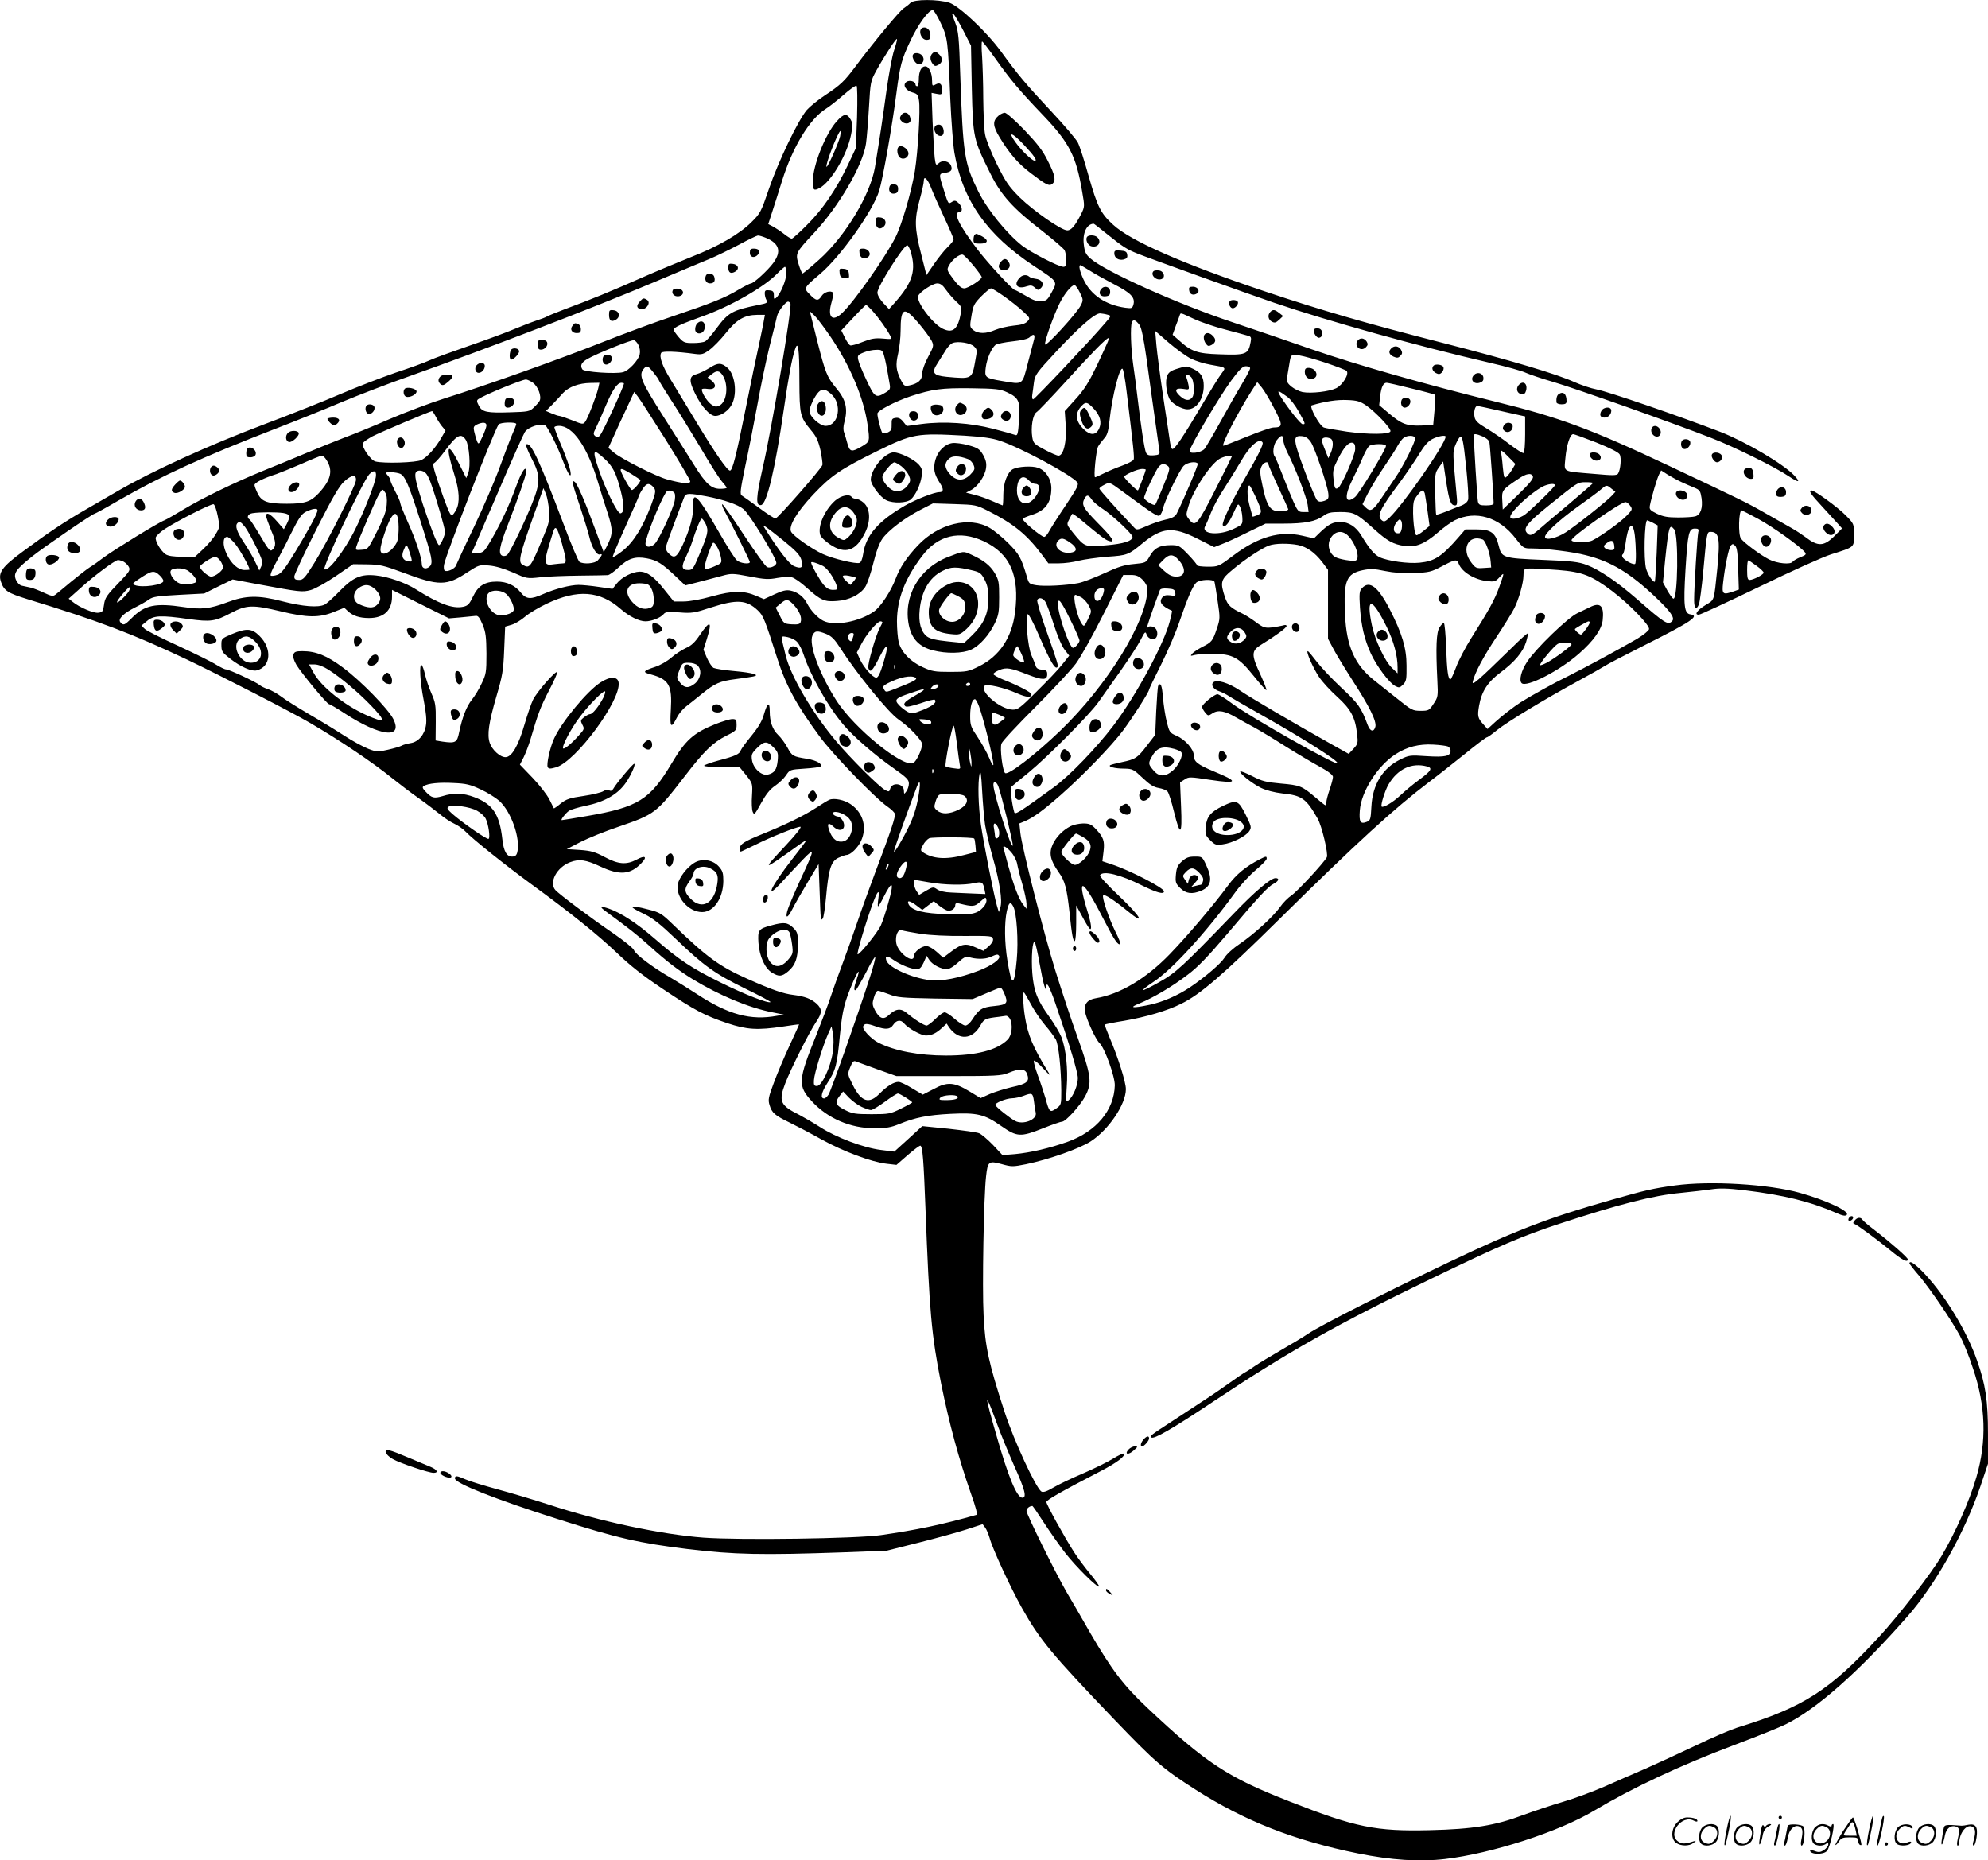 <svg version="1.0" xmlns="http://www.w3.org/2000/svg"
  viewBox="0 0 1200.049 1122.997"
 preserveAspectRatio="xMidYMid meet">
<g transform="translate(-0.358,1124.069) scale(0.1,-0.1)"
fill="#000000" stroke="none">
<path d="M5499 11223 c-8 -9 -26 -23 -40 -32 -25 -16 -182 -205 -291 -351 -67
-90 -91 -113 -185 -175 -40 -26 -89 -66 -109 -88 -52 -61 -172 -310 -229 -477
-47 -138 -52 -148 -105 -200 -72 -72 -203 -148 -360 -209 -70 -28 -205 -84
-301 -126 -183 -81 -312 -134 -469 -192 -52 -20 -99 -39 -105 -43 -5 -4 -35
-15 -65 -25 -30 -10 -89 -33 -130 -50 -41 -18 -163 -63 -270 -100 -107 -37
-217 -77 -245 -90 -27 -13 -119 -46 -204 -74 -84 -29 -232 -86 -330 -128 -97
-42 -304 -124 -461 -183 -336 -127 -675 -281 -885 -403 -33 -19 -114 -66 -180
-104 -140 -80 -235 -144 -393 -261 -127 -93 -152 -129 -132 -185 18 -52 40
-66 159 -103 429 -131 635 -209 966 -366 195 -93 633 -318 740 -381 183 -107
382 -241 500 -337 39 -31 108 -84 155 -117 47 -33 105 -78 130 -98 25 -21 63
-46 85 -56 22 -10 54 -32 70 -49 40 -43 242 -204 394 -315 241 -176 397 -302
514 -412 85 -82 163 -143 283 -223 193 -129 250 -159 389 -206 117 -39 181
-43 335 -20 52 8 96 14 97 13 1 -1 -25 -58 -57 -127 -32 -69 -75 -170 -95
-225 -33 -88 -36 -103 -26 -135 14 -47 31 -62 122 -106 41 -20 127 -65 191
-101 132 -73 303 -137 393 -147 l60 -7 69 60 c38 33 72 58 76 56 13 -8 19 -86
30 -375 24 -631 36 -766 95 -1063 48 -238 107 -455 179 -660 32 -90 42 -129
33 -131 -209 -59 -361 -91 -577 -122 -148 -21 -850 -31 -1069 -15 -254 19
-624 97 -940 201 -84 27 -220 68 -302 90 -81 22 -169 49 -194 60 -55 24 -65
25 -65 6 0 -29 248 -127 620 -245 363 -116 492 -145 785 -181 281 -34 451 -37
935 -20 l265 10 195 49 c107 27 238 63 290 80 l95 31 16 -21 c8 -11 20 -40 27
-64 16 -61 127 -301 194 -420 110 -195 177 -276 562 -678 242 -252 289 -293
486 -419 296 -189 596 -307 980 -385 203 -41 373 -52 526 -34 281 33 687 164
899 291 235 140 520 274 855 400 135 51 272 106 305 123 188 94 437 314 731
648 171 194 345 504 441 784 l47 140 0 180 c0 202 -15 299 -66 443 -61 175
-187 384 -313 520 -57 61 -95 88 -95 66 0 -3 26 -37 59 -75 66 -79 192 -263
245 -360 19 -35 56 -125 80 -200 77 -227 83 -439 20 -655 -41 -142 -126 -334
-212 -479 -62 -104 -256 -355 -374 -483 -301 -327 -455 -426 -861 -551 -38
-12 -148 -59 -245 -106 -97 -46 -234 -109 -304 -140 -71 -30 -184 -80 -252
-110 -69 -30 -180 -71 -248 -91 -68 -20 -176 -56 -241 -80 -167 -63 -303 -85
-562 -91 -327 -8 -449 17 -846 173 -376 147 -504 231 -857 563 -147 138 -217
231 -348 456 -54 94 -117 204 -142 245 -65 112 -242 470 -242 490 0 15 18 30
36 30 2 0 34 -46 70 -102 37 -57 95 -139 129 -183 65 -83 193 -210 203 -201 3
3 -22 38 -55 78 -33 40 -76 98 -95 128 -58 90 -168 289 -168 304 0 12 95 66
327 186 97 50 154 93 140 106 -3 3 -32 -10 -64 -30 -32 -20 -114 -60 -183 -90
-69 -29 -150 -68 -180 -86 -39 -23 -59 -29 -70 -23 -33 21 -166 307 -223 483
-95 292 -117 391 -126 582 -9 163 1 718 15 838 10 90 16 95 93 74 61 -17 68
-17 148 -1 140 29 323 94 391 138 109 71 212 224 212 315 0 43 -47 191 -99
313 -17 41 -30 75 -28 77 2 2 55 13 118 23 132 23 258 60 344 103 114 56 248
171 595 514 466 460 688 663 900 824 47 35 142 110 213 167 70 57 131 103 136
103 5 0 33 20 62 44 61 49 287 186 489 296 74 40 146 81 160 90 14 10 120 65
235 123 287 144 341 180 283 189 -38 5 -43 51 -30 270 14 223 20 248 57 248
21 0 25 -4 20 -22 -6 -26 -25 -337 -25 -410 0 -51 14 -63 29 -25 5 12 17 101
26 197 22 240 22 240 45 240 51 0 58 -40 40 -222 -21 -202 -16 -186 -70 -219
-52 -32 -71 -59 -42 -59 10 0 173 76 364 168 190 93 386 181 434 196 145 46
139 41 139 119 0 66 0 66 -50 117 -48 49 -187 150 -206 150 -20 0 -6 -22 64
-97 39 -43 83 -91 96 -105 l24 -27 -41 -41 c-68 -69 -103 -71 -182 -10 -19 14
-55 38 -80 52 -25 14 -94 53 -155 88 -113 65 -146 81 -585 288 -473 223 -666
294 -1045 387 -431 106 -844 224 -1107 315 -145 50 -362 125 -483 165 -333
111 -769 306 -860 386 -27 24 -34 39 -39 83 -9 70 18 126 60 126 2 0 38 -28
81 -63 96 -77 119 -92 185 -118 72 -29 662 -241 823 -296 327 -111 857 -259
1305 -363 96 -22 193 -49 215 -60 22 -10 96 -35 165 -55 126 -37 716 -245 951
-337 138 -53 387 -176 470 -232 61 -41 75 -39 33 5 -65 69 -293 203 -444 262
-241 93 -682 245 -749 257 -33 6 -92 26 -133 44 -107 49 -390 133 -796 237
-458 117 -729 195 -1077 312 -493 166 -806 303 -912 401 -75 68 -95 109 -148
294 -25 90 -54 181 -65 202 -10 20 -83 106 -162 190 -149 159 -203 223 -302
360 -86 118 -251 273 -311 294 -68 22 -217 22 -236 -1z m183 -121 c42 -89 44
-101 58 -460 6 -133 17 -279 25 -325 50 -287 196 -494 480 -682 146 -96 143
-92 108 -157 -25 -47 -32 -53 -63 -56 -26 -2 -50 6 -94 33 -32 19 -62 35 -66
35 -13 0 -164 163 -226 245 -112 147 -150 225 -109 225 22 0 18 34 -6 56 -16
15 -24 16 -39 6 -22 -14 -22 -15 -48 68 -32 99 -32 102 3 107 39 5 49 16 40
42 -9 28 -51 38 -74 17 -17 -16 -19 -14 -25 31 -3 26 -9 126 -13 221 l-6 172
31 -6 c30 -6 32 -5 32 24 0 37 -12 47 -40 32 -18 -10 -20 -8 -20 24 0 47 -19
86 -41 86 -24 0 -39 -30 -39 -79 0 -23 -4 -41 -10 -41 -5 0 -10 4 -10 10 0 19
-36 30 -55 16 -25 -18 -4 -53 38 -64 27 -7 33 -14 38 -48 9 -52 -6 -308 -25
-427 -21 -125 -78 -321 -117 -399 -61 -120 -249 -388 -322 -457 -59 -56 -90
-26 -64 64 8 29 13 56 9 59 -14 15 -53 4 -68 -19 -21 -33 -34 -32 -72 8 -38
39 -39 38 63 125 122 103 318 379 356 502 22 72 79 394 104 590 22 169 30 199
85 316 45 96 109 184 134 184 6 0 28 -35 48 -78z m136 -45 l47 -92 5 -260 c7
-296 9 -306 112 -512 64 -130 135 -209 310 -344 70 -55 132 -108 138 -119 5
-10 10 -37 10 -59 0 -32 -4 -41 -17 -41 -29 0 -197 87 -251 129 -94 75 -209
217 -263 326 -85 172 -92 220 -109 705 -7 222 -11 262 -29 310 -24 64 -24 63
-11 55 6 -4 32 -48 58 -98z m-417 -119 c-12 -35 -32 -144 -46 -243 -24 -175
-41 -289 -70 -465 -28 -165 -179 -416 -337 -557 -51 -46 -96 -83 -100 -83 -3
0 -14 24 -23 54 -21 67 -20 70 91 189 152 162 296 410 315 540 5 34 13 133 18
219 9 155 9 158 46 225 47 85 118 194 123 188 2 -2 -5 -32 -17 -67z m609 -48
c93 -131 142 -190 293 -348 156 -164 197 -244 233 -458 16 -90 15 -92 -6 -135
-37 -72 -60 -99 -84 -99 -35 0 -203 117 -287 199 -66 66 -84 92 -138 201 -34
69 -66 149 -71 179 -6 29 -10 126 -11 215 0 88 -4 203 -7 254 -4 50 -4 92 0
92 4 0 39 -45 78 -100z m-833 -358 l-7 -185 -49 -104 c-71 -148 -151 -266
-246 -360 -45 -46 -87 -83 -92 -83 -6 0 -26 12 -46 28 -19 15 -49 35 -65 44
l-31 16 24 74 c13 40 40 124 59 186 64 205 167 375 265 436 21 13 69 51 107
84 37 33 73 58 78 55 5 -4 6 -80 3 -191z m449 -430 c10 -26 44 -103 76 -171
32 -68 58 -129 58 -136 0 -6 -16 -27 -36 -46 -19 -18 -56 -64 -82 -102 l-46
-67 -32 127 c-40 155 -41 211 -9 328 14 50 25 101 25 114 0 35 25 10 46 -47z
m-999 -297 c81 -34 95 -82 45 -151 -32 -44 -119 -124 -135 -124 -6 0 -41 -18
-77 -39 -80 -48 -157 -79 -400 -161 -102 -34 -291 -104 -420 -155 -251 -100
-709 -263 -955 -340 -82 -26 -229 -81 -325 -122 -96 -42 -220 -93 -275 -113
-55 -21 -158 -63 -230 -93 -71 -30 -188 -78 -260 -107 -172 -70 -368 -165
-483 -234 -51 -31 -103 -61 -116 -66 -36 -13 -304 -178 -366 -224 -30 -23 -68
-50 -85 -60 -16 -10 -66 -49 -110 -85 -44 -37 -88 -73 -97 -80 -15 -11 -25 -9
-70 12 -30 14 -66 28 -81 31 -15 3 -38 8 -51 11 -14 3 -28 17 -36 35 -17 40
-1 63 98 142 73 58 365 258 377 258 3 0 68 35 143 79 261 150 504 261 947 433
127 49 309 122 405 163 96 40 277 110 403 154 486 173 1090 405 1471 565 149
63 305 128 346 145 41 17 120 56 175 85 55 30 106 54 113 55 7 1 29 -6 49 -14z
m872 -77 c37 -118 15 -191 -93 -313 l-36 -40 -35 37 c-21 23 -35 48 -35 63 0
35 158 285 180 285 5 0 13 -15 19 -32z m382 -92 c27 -33 49 -64 49 -68 0 -15
-83 -68 -106 -68 -17 0 -36 16 -65 55 -39 52 -41 57 -28 81 19 37 67 74 85 67
8 -3 37 -33 65 -67z m701 -29 c29 -19 95 -55 146 -82 101 -52 128 -79 118
-121 -7 -25 -10 -26 -50 -21 -119 17 -208 77 -252 171 -22 47 -31 86 -19 86 2
0 28 -15 57 -33z m-1832 -17 c0 -41 -36 -126 -62 -148 -11 -9 -14 -6 -13 16 0
22 -5 28 -27 30 -23 3 -28 -1 -28 -18 0 -12 4 -30 10 -40 9 -17 4 -20 -48 -30
-157 -32 -182 -45 -253 -141 -28 -38 -59 -74 -69 -79 -10 -6 -43 -10 -73 -10
-50 0 -58 3 -86 35 -17 20 -31 40 -31 45 0 14 45 35 171 80 172 61 376 178
454 259 21 22 43 41 47 41 4 0 8 -18 8 -40z m964 -99 c15 -21 43 -53 62 -71
31 -28 34 -35 28 -68 -18 -99 -48 -125 -109 -96 -61 29 -162 163 -149 198 10
25 86 75 115 76 19 0 33 -10 53 -39z m808 -16 c21 -42 21 -47 6 -77 -23 -47
-212 -254 -216 -236 -4 19 53 178 88 248 29 58 72 110 90 110 5 0 20 -20 32
-45z m-456 -24 c38 -27 89 -67 113 -90 43 -39 44 -42 27 -60 -13 -14 -37 -22
-84 -26 -37 -4 -87 -16 -111 -26 -55 -24 -102 -24 -132 -1 -22 18 -22 22 -11
87 10 62 16 73 59 117 26 26 52 48 59 48 6 0 42 -22 80 -49z m-1291 -43 c10
-27 -112 -752 -167 -990 -41 -182 -44 -232 -10 -226 35 7 85 218 137 578 28
194 48 301 67 360 19 60 27 10 27 -188 1 -205 4 -218 69 -297 33 -38 45 -65
58 -121 8 -40 14 -80 12 -90 -4 -20 -269 -322 -283 -323 -6 -1 -51 28 -99 64
-49 36 -96 69 -104 74 -13 7 -10 31 21 182 21 96 53 262 73 369 19 107 52 265
73 350 22 85 42 167 45 182 6 29 52 88 67 88 5 0 12 -6 14 -12z m497 -46 c35
-39 86 -110 106 -149 11 -21 11 -21 -46 -16 -46 4 -69 0 -120 -20 -35 -14 -69
-24 -76 -21 -7 3 -22 24 -33 48 l-21 42 72 77 c39 42 74 76 77 77 4 0 22 -17
41 -38z m-251 -160 c116 -173 196 -364 219 -521 15 -105 15 -106 -34 -135 -61
-36 -73 -34 -87 17 -6 23 -15 53 -20 67 -6 15 -5 38 1 60 23 82 11 137 -49
208 -56 68 -65 91 -115 287 l-44 177 30 -28 c16 -16 61 -76 99 -132z m529 86
c34 -40 68 -87 77 -104 14 -29 14 -33 -21 -98 -21 -39 -36 -82 -36 -102 0 -37
-24 -59 -77 -70 -29 -6 -33 -3 -51 32 -30 61 -33 90 -17 160 8 36 15 98 15
137 0 143 21 151 110 45z m1139 53 c24 -6 24 -7 -19 -56 -86 -101 -421 -455
-430 -455 -5 0 -8 12 -5 28 2 15 7 48 10 75 6 44 15 57 133 184 140 150 236
234 267 232 11 -1 31 -4 44 -8z m523 -26 c41 -19 126 -48 189 -64 63 -17 124
-33 136 -37 19 -5 21 -11 16 -38 -14 -75 -26 -80 -190 -74 -131 4 -169 17
-242 84 l-39 34 19 53 c11 28 22 58 24 65 6 16 1 17 87 -23z m-2598 -12 c-3
-21 -17 -85 -29 -143 -13 -58 -49 -229 -79 -380 -58 -291 -81 -380 -96 -380
-16 0 -85 99 -198 285 -60 99 -132 218 -160 264 -51 83 -71 139 -57 162 8 11
87 9 205 -7 39 -5 50 -2 87 25 22 16 67 62 98 101 65 82 113 109 188 110 l48
0 -7 -37z m2268 -24 c12 -17 25 -78 43 -206 14 -101 36 -263 50 -360 14 -98
26 -187 28 -198 2 -16 -5 -21 -35 -23 -27 -2 -39 1 -46 15 -10 18 -32 166 -53
343 -6 52 -17 138 -25 190 -14 99 -18 227 -8 255 8 20 23 15 46 -16z m312
-204 c29 -14 81 -30 117 -36 97 -17 94 -15 67 -52 -14 -17 -70 -108 -125 -202
-107 -180 -157 -255 -172 -255 -5 0 -11 17 -14 38 -3 20 -21 143 -41 272 -19
129 -38 273 -42 319 l-7 84 82 -71 c46 -39 106 -83 135 -97z m-948 118 c-4
-16 -21 -81 -38 -145 -35 -135 -26 -129 -157 -107 -100 17 -105 21 -97 81 7
54 34 116 59 137 9 6 55 16 103 21 55 6 93 15 103 25 23 23 34 18 27 -12z
m445 -15 c-5 -13 -36 -79 -68 -148 -47 -97 -74 -141 -126 -198 l-66 -73 6 -89
c6 -98 -14 -180 -44 -180 -8 0 -46 16 -83 36 -63 33 -69 39 -75 75 -10 60 3
138 26 152 11 7 94 94 184 193 150 165 237 254 250 254 2 0 1 -10 -4 -22z
m-2833 -21 c8 -16 11 -40 7 -56 -8 -36 -67 -99 -101 -107 -46 -12 -235 1 -245
17 -15 23 -6 42 31 63 53 31 263 116 280 113 8 -1 21 -15 28 -30z m2026 -8
c18 -17 19 -23 7 -85 -20 -113 -19 -112 -173 -98 -82 8 -93 25 -55 82 13 20
34 54 47 75 12 21 32 43 44 47 31 13 108 1 130 -21z m-545 -51 c9 -30 18 -76
35 -176 5 -29 2 -35 -27 -52 -56 -34 -64 -29 -113 76 -25 52 -47 108 -50 123
-5 25 -2 30 33 44 21 9 55 16 75 16 33 1 38 -2 47 -31z m2670 -48 c62 -21 118
-43 123 -48 18 -18 -23 -85 -63 -105 -42 -20 -150 -33 -203 -23 -19 4 -50 19
-67 33 -27 23 -30 31 -25 62 3 20 9 52 12 71 10 63 10 63 62 55 26 -4 98 -24
161 -45z m-4060 -59 c17 -21 31 -41 31 -44 0 -3 33 -57 73 -119 41 -62 120
-191 177 -286 56 -96 115 -189 131 -207 16 -18 29 -35 29 -39 0 -3 -18 -6 -39
-6 -54 0 -87 30 -157 143 -32 51 -116 184 -188 297 -134 210 -148 246 -117
284 19 23 26 20 60 -23z m3601 27 c0 -7 -23 -51 -50 -96 -28 -46 -87 -150
-131 -230 -45 -81 -88 -155 -97 -164 -10 -9 -33 -18 -52 -20 -28 -2 -35 1 -34
14 2 26 182 330 251 423 50 67 68 85 88 85 14 0 25 -6 25 -12z m-746 -138 c41
-335 48 -401 43 -413 -3 -8 -34 -24 -69 -37 -34 -12 -84 -33 -110 -46 -26 -13
-50 -24 -54 -24 -10 0 6 161 18 185 6 11 22 32 35 47 20 21 27 42 34 110 16
148 62 329 79 312 5 -5 16 -65 24 -134z m-3583 50 c31 -23 53 -83 40 -109 -5
-9 -21 -27 -36 -41 -24 -23 -35 -25 -137 -28 -146 -5 -174 1 -194 40 -13 25
-14 32 -2 40 39 26 258 116 286 118 8 0 27 -9 43 -20z m394 -32 c-10 -45 -62
-180 -78 -202 -13 -18 -16 -18 -80 8 -36 14 -70 26 -77 26 -6 0 -27 7 -46 15
l-35 15 38 38 c21 22 50 53 65 70 34 37 96 60 166 61 l54 1 -7 -32z m155 28
c0 -18 -122 -283 -143 -311 -12 -16 -18 -17 -30 -7 -13 11 -13 17 4 50 10 20
37 80 59 133 42 99 70 139 95 139 8 0 15 -2 15 -4z m3926 -152 c53 -101 52
-113 -6 -114 -14 0 -85 -25 -159 -55 -74 -30 -138 -55 -142 -55 -17 0 85 198
169 330 l35 54 27 -32 c15 -19 50 -76 76 -128z m827 122 c76 -18 140 -36 143
-38 3 -3 1 -45 -3 -94 l-8 -89 -72 -3 c-87 -3 -118 8 -196 74 l-58 49 6 55 c7
56 19 80 39 80 7 0 74 -15 149 -34z m-2441 -23 c72 -33 82 -55 73 -169 -6 -83
-9 -95 -23 -89 -10 4 -69 21 -132 37 -137 36 -299 47 -435 29 l-88 -12 -21 26
c-15 19 -29 26 -46 23 -22 -3 -25 -8 -24 -40 1 -29 -3 -38 -24 -48 -14 -6 -28
-7 -32 -3 -8 9 -30 94 -30 117 0 18 109 74 201 105 132 43 186 50 364 48 149
-2 176 -5 217 -24z m-1063 -9 c71 -60 49 -194 -32 -194 -35 0 -97 57 -97 89 0
25 32 92 55 115 23 22 39 20 74 -10z m2757 -20 c18 -13 48 -53 68 -89 41 -74
41 -75 23 -75 -12 0 -85 92 -130 162 -29 47 -22 47 39 2z m-3753 -259 c81
-130 147 -242 147 -250 0 -18 -48 -13 -140 12 -66 18 -274 123 -321 162 l-33
28 34 74 c18 41 53 117 78 169 l44 95 21 -27 c12 -15 88 -133 170 -263z m4228
208 c57 -40 152 -140 146 -156 -6 -19 -129 -20 -262 -2 -66 10 -129 21 -140
25 -27 11 -91 129 -73 134 81 24 154 35 214 32 60 -2 78 -8 115 -33z m-1646
-18 c40 -42 51 -84 33 -122 -19 -41 -53 -42 -93 -3 -51 49 -54 99 -10 143 23
24 33 21 70 -18z m2466 -17 l139 -31 0 -108 c0 -59 -4 -110 -9 -113 -5 -3 -43
21 -85 53 -42 33 -106 76 -141 97 -48 28 -66 45 -70 66 -7 32 2 68 16 68 6 0
73 -14 150 -32z m-6438 -30 c9 -18 26 -45 38 -60 l22 -26 -27 -47 c-36 -61
-83 -113 -118 -131 -31 -16 -227 -22 -278 -9 -29 7 -85 88 -76 110 3 8 29 26
58 42 47 24 344 150 359 152 3 1 13 -14 22 -31z m307 -55 c0 -10 -11 -40 -24
-68 -23 -49 -24 -49 -34 -25 -5 14 -12 39 -16 56 -6 26 -3 32 16 42 35 16 58
14 58 -5z m180 8 c0 -5 -11 -33 -24 -62 -13 -30 -47 -119 -76 -199 -29 -80
-99 -242 -155 -360 -57 -118 -105 -223 -109 -233 -6 -19 -52 -41 -68 -31 -5 4
-7 20 -4 36 14 70 294 789 329 846 9 14 107 17 107 3z m176 -9 c15 -10 75
-130 108 -219 30 -80 53 -108 42 -52 -3 19 -26 83 -51 143 -25 59 -45 112 -45
117 0 5 12 9 28 9 84 0 172 -127 237 -345 14 -49 40 -132 57 -182 32 -101 32
-126 -4 -197 l-20 -39 -48 129 c-63 173 -110 281 -126 295 -22 18 -18 -4 30
-145 24 -72 49 -154 56 -182 15 -66 46 -118 66 -110 17 6 12 -7 -14 -36 -16
-19 -86 -25 -110 -9 -8 4 -51 107 -96 227 -145 383 -196 493 -224 483 -7 -3 4
-33 30 -84 55 -105 55 -145 3 -275 -44 -110 -130 -289 -149 -308 -7 -7 -20
-10 -30 -6 -26 10 -18 56 34 189 62 159 109 297 110 318 1 44 -28 3 -61 -89
-43 -118 -92 -222 -151 -324 -41 -70 -46 -75 -81 -78 l-38 -3 15 33 c8 18 77
178 153 354 76 177 146 333 155 347 21 31 99 56 124 39z m2529 -61 c109 -7
168 -15 215 -31 126 -42 429 -205 467 -251 10 -13 -2 -36 -68 -135 -44 -65
-89 -136 -100 -156 -11 -21 -25 -38 -32 -38 -19 0 -139 102 -130 110 4 4 31
15 59 24 79 26 114 74 114 160 0 55 -34 107 -80 123 -36 13 -121 8 -152 -8
-33 -18 -58 -84 -58 -154 0 -36 -2 -65 -4 -65 -2 0 -30 12 -62 26 -31 14 -80
31 -108 38 l-51 13 31 16 c40 21 85 86 90 134 4 28 -2 49 -18 78 -21 35 -31
42 -88 58 -36 10 -80 16 -99 13 -45 -7 -86 -48 -101 -101 -14 -52 -8 -86 26
-138 25 -38 25 -57 -2 -57 -31 0 -142 -44 -209 -82 -160 -93 -235 -179 -251
-291 -4 -29 -13 -51 -22 -54 -21 -8 -157 24 -221 53 -66 30 -177 108 -192 135
-17 33 34 119 134 225 109 115 165 153 386 262 214 105 237 109 526 93z m3129
-5 c19 -8 37 -22 40 -33 4 -14 25 -315 26 -370 0 -9 -16 -13 -45 -13 -38 0
-45 3 -50 23 -4 16 -25 355 -25 400 0 11 17 9 54 -7z m687 -37 c82 -33 134
-59 140 -72 11 -20 5 -92 -10 -115 -7 -12 -31 -12 -142 -2 -201 17 -183 8
-176 96 7 78 28 144 47 144 6 0 69 -23 141 -51z m-6826 17 c21 -32 31 -161 15
-201 l-12 -30 -42 84 c-71 143 -86 115 -31 -59 32 -101 36 -172 12 -217 -10
-18 -21 -33 -26 -33 -11 0 -32 52 -82 198 -31 92 -35 114 -24 118 8 4 38 37
66 75 70 95 96 108 124 65z m4935 -1 c0 -14 11 -48 25 -76 48 -93 115 -268
122 -314 l6 -45 -32 0 c-29 0 -34 5 -60 63 -15 34 -45 107 -66 162 -21 55 -42
104 -46 110 -16 17 -9 72 12 99 26 33 39 33 39 1z m166 -12 c25 -37 101 -262
106 -312 3 -30 -1 -35 -25 -44 -22 -7 -33 -6 -43 4 -14 15 -105 249 -124 320
-15 56 -8 71 32 67 23 -2 38 -12 54 -35z m630 26 c8 -13 -71 -173 -121 -244
-19 -28 -55 -81 -80 -118 -52 -78 -68 -88 -97 -60 l-20 20 32 64 c18 35 62
108 99 162 36 53 74 112 83 130 10 17 25 38 35 45 21 15 59 16 69 1z m184 6
c0 -42 -254 -409 -339 -489 -25 -24 -33 -27 -46 -16 -32 26 -13 66 108 228 42
57 95 135 118 173 29 48 53 76 78 89 34 18 81 26 81 15z m125 -194 c9 -90 14
-173 11 -186 -4 -14 -19 -27 -38 -35 -18 -6 -60 -23 -92 -36 -33 -13 -61 -22
-63 -20 -2 1 -4 59 -6 127 -2 118 -1 126 23 159 l25 35 18 -120 c19 -122 28
-145 55 -145 12 0 14 12 7 78 -22 230 -22 247 -8 281 7 19 19 41 25 49 18 21
24 -5 43 -187z m-821 183 c19 -7 20 -48 2 -89 l-14 -30 -11 28 c-27 66 -31 79
-25 88 6 10 25 12 48 3z m-409 -24 c7 -11 -25 -75 -108 -219 -81 -141 -140
-267 -132 -281 11 -18 36 10 65 75 26 57 27 59 39 37 7 -13 13 -42 14 -65 2
-41 1 -43 -47 -66 -91 -46 -206 -36 -177 15 6 10 22 47 35 81 13 34 49 100 79
145 30 46 76 121 103 167 53 92 110 141 129 111z m559 -41 c-1 -37 -82 -221
-103 -234 -18 -10 -22 -3 -28 57 -5 47 -1 62 26 116 37 73 65 105 89 100 12
-3 17 -13 16 -39z m186 20 c0 -21 -162 -289 -187 -309 -60 -47 -67 3 -15 107
22 43 50 103 62 133 13 30 30 61 38 68 19 15 102 16 102 1z m763 -140 c-10
-17 -25 -37 -34 -45 -15 -14 -17 -9 -24 58 -3 40 -9 82 -11 93 -4 13 10 4 41
-28 l46 -47 -18 -31z m-5482 64 c51 -46 72 -87 99 -193 23 -91 23 -133 -1
-138 -18 -3 -91 145 -133 270 -38 114 -33 123 35 61z m-1678 -7 c42 -64 30
-121 -45 -202 -48 -52 -84 -64 -193 -64 -115 0 -151 12 -175 60 -11 22 -20 46
-20 53 0 14 56 42 132 66 20 7 87 34 150 61 62 28 118 50 124 50 7 0 19 -11
27 -24z m3875 3 c12 -5 27 -21 33 -36 9 -23 6 -30 -20 -57 -41 -41 -84 -40
-123 2 -33 38 -36 64 -8 92 21 21 59 21 118 -1z m1592 17 c0 -2 -45 -93 -101
-203 -107 -211 -120 -226 -157 -178 -20 25 -20 28 -5 78 30 103 141 268 196
292 31 14 67 19 67 11z m-206 -44 c4 -7 -84 -215 -127 -301 -9 -18 -26 -28
-68 -37 -31 -7 -82 -24 -114 -39 -56 -24 -60 -25 -76 -8 -99 104 -209 227
-209 234 0 5 14 16 31 24 30 16 31 16 102 -36 201 -148 219 -159 232 -149 7 6
15 24 19 40 8 45 100 234 125 259 21 21 75 29 85 13z m426 -3 c0 -6 27 -68 60
-139 33 -71 60 -131 60 -133 0 -12 -58 -17 -83 -8 -35 13 -52 50 -73 153 -15
69 -16 91 -6 112 11 26 42 36 42 15z m-607 -11 c15 -12 13 -22 -27 -121 -24
-59 -46 -110 -49 -113 -8 -9 -67 28 -67 42 0 17 70 166 88 187 18 20 32 22 55
5z m-3237 -49 c27 -17 51 -33 53 -35 7 -6 -42 -65 -52 -61 -10 3 -66 104 -67
120 0 13 15 7 66 -24z m3104 26 c0 -6 -42 -119 -47 -124 -5 -6 -83 71 -83 82
0 11 80 47 108 47 12 0 22 -2 22 -5z m-4647 -37 c-2 -38 -70 -212 -125 -322
-65 -131 -166 -261 -186 -241 -13 12 234 534 270 572 26 28 44 24 41 -9z m300
17 c9 -8 22 -34 30 -57 33 -91 87 -277 87 -298 0 -21 -26 -80 -36 -80 -10 0
-51 105 -98 247 -44 137 -54 182 -39 196 11 12 41 8 56 -8z m7582 -55 c22 -10
56 -25 76 -33 34 -14 37 -20 44 -64 8 -59 -6 -99 -37 -109 -13 -4 -60 -7 -104
-7 -64 0 -91 5 -129 23 -41 20 -46 26 -42 49 10 52 44 167 56 189 l12 23 42
-27 c23 -14 60 -34 82 -44z m-7734 50 c29 -16 51 -67 123 -292 68 -212 75
-245 54 -266 -21 -21 -48 -14 -48 12 0 38 -38 153 -86 258 -24 54 -44 104 -44
111 0 8 -13 39 -30 70 -16 31 -30 62 -30 69 0 6 -7 20 -17 30 -15 17 -14 18
21 18 21 0 46 -5 57 -10z m6836 -16 c4 -12 -21 -43 -88 -108 l-94 -91 -3 55
c-4 61 0 65 97 130 50 34 79 38 88 14z m-7105 -24 c-4 -36 -172 -371 -249
-494 -59 -95 -69 -106 -94 -106 -23 0 -29 5 -29 21 0 11 59 137 131 280 102
201 140 266 171 294 45 41 74 43 70 5z m4063 0 c10 -11 27 -20 37 -20 26 0 32
-23 15 -57 -51 -97 -134 -73 -124 36 7 61 38 79 72 41z m3405 -15 c0 -2 -64
-58 -142 -124 -79 -66 -161 -135 -183 -155 -45 -39 -57 -43 -75 -21 -23 27 3
59 130 162 177 143 177 143 226 143 24 0 44 -2 44 -5z m-5676 -21 c21 -21 20
-32 -9 -110 -50 -134 -105 -223 -170 -276 -33 -26 -61 -44 -63 -40 -1 5 34 88
78 186 44 97 80 179 80 183 0 3 9 21 21 39 23 37 39 42 63 18z m5446 8 c0 -9
-129 -136 -178 -175 -33 -27 -92 -37 -92 -17 0 31 120 143 195 183 32 17 75
22 75 9z m-1810 -64 c44 -96 44 -103 14 -117 -15 -6 -28 -10 -29 -9 -1 2 -10
34 -20 72 -15 61 -14 116 1 116 3 0 18 -28 34 -62z m2151 43 l24 -19 -20 -22
c-31 -34 -213 -179 -279 -222 -57 -37 -126 -52 -126 -28 0 22 85 101 192 178
62 44 127 92 143 106 36 31 37 31 66 7z m-7393 -97 c-3 -40 -19 -83 -59 -162
-53 -106 -54 -107 -92 -110 -36 -3 -38 -2 -32 20 13 43 117 283 137 316 20 33
20 33 35 12 11 -15 14 -38 11 -76z m980 -35 c4 -59 0 -76 -31 -150 -82 -198
-85 -202 -128 -178 -29 15 -20 56 59 278 l66 185 15 -35 c8 -19 16 -64 19
-100z m751 112 c10 -6 12 -21 8 -49 -6 -46 -94 -237 -121 -264 -24 -24 -56
-23 -56 1 0 36 83 244 123 309 9 14 26 15 46 3z m4535 -8 c2 -10 10 -58 17
-108 l12 -89 -34 -28 c-18 -15 -38 -28 -45 -28 -17 0 -29 183 -13 212 15 29
40 58 50 58 4 0 10 -8 13 -17z m-4338 -18 c105 -20 193 -50 226 -78 37 -30
197 -293 198 -324 0 -17 -35 -34 -55 -26 -10 3 -73 91 -142 196 -68 104 -126
187 -130 184 -3 -3 4 -23 16 -44 34 -61 151 -297 151 -305 0 -15 -58 -8 -78
10 -12 9 -59 84 -106 166 -129 225 -163 260 -158 165 3 -56 -19 -141 -62 -235
-37 -79 -52 -88 -86 -54 -15 15 -19 28 -14 48 5 21 74 206 109 295 9 21 31 21
131 2z m2328 -20 c9 -13 40 -40 69 -58 55 -36 177 -150 177 -167 0 -25 -54
-42 -160 -51 -127 -11 -128 -11 -196 72 -42 52 -43 53 -27 83 8 17 17 33 19
35 2 2 28 -15 56 -39 121 -101 144 -118 166 -125 41 -12 24 16 -68 109 -90 92
-99 110 -80 147 14 25 24 24 44 -6z m3250 -37 c15 -21 14 -24 -22 -61 -39 -40
-156 -124 -207 -149 -31 -15 -125 -13 -125 2 0 22 296 230 326 230 7 0 20 -10
28 -22z m-8526 -62 c13 -65 13 -68 -12 -109 -13 -24 -47 -64 -75 -90 l-50 -47
-78 0 c-54 0 -85 5 -100 15 -31 22 -65 82 -59 102 3 10 28 33 55 51 76 49 281
154 294 149 6 -2 18 -34 25 -71z m4650 31 c154 -78 232 -141 324 -263 l40 -54
62 0 c34 0 89 7 121 16 33 8 111 19 172 24 120 8 129 11 213 81 118 97 183
103 332 28 l101 -51 46 18 c25 9 95 41 155 71 l109 53 108 0 c129 0 195 13
240 46 28 20 44 24 103 24 83 0 98 -8 203 -102 82 -74 117 -93 186 -103 65
-10 122 13 200 81 34 30 80 63 102 74 127 62 268 20 368 -110 46 -59 48 -60
96 -60 86 0 248 -20 328 -41 152 -38 266 -107 418 -251 94 -89 121 -128 102
-147 -25 -25 -41 -16 -215 136 -120 104 -223 174 -299 203 -49 19 -90 24 -267
31 -241 10 -248 12 -266 87 -18 76 -46 97 -132 97 l-69 0 -39 -45 c-103 -119
-146 -147 -237 -156 -68 -7 -192 10 -241 33 -33 16 -60 48 -112 133 -31 51
-76 80 -124 80 -46 0 -70 -12 -121 -60 l-40 -39 -70 16 c-135 31 -265 -6 -413
-117 -93 -70 -94 -70 -158 -70 -35 0 -64 4 -64 8 0 4 -24 34 -54 65 -53 55
-57 57 -106 57 -65 0 -100 -18 -127 -68 -22 -39 -24 -39 -95 -46 -57 -5 -95
-17 -179 -56 -59 -27 -129 -54 -156 -59 -72 -14 -202 -21 -253 -13 -43 7 -46
9 -58 52 -33 112 -46 136 -111 201 -36 36 -87 78 -113 93 -123 72 -310 26
-434 -106 -67 -71 -109 -134 -134 -201 -28 -74 -90 -169 -130 -197 -89 -63
-241 -91 -308 -56 -34 18 -75 62 -96 103 -20 41 -59 71 -102 79 -25 5 -49 -1
-96 -23 l-63 -29 -44 19 c-78 34 -144 33 -270 -2 -67 -19 -135 -31 -171 -31
l-59 0 -57 71 c-62 79 -104 109 -149 109 -45 -1 -108 -33 -138 -71 l-26 -33
-83 12 c-46 7 -101 12 -122 12 -49 0 -143 -24 -213 -55 -76 -34 -102 -32 -135
8 -35 44 -84 67 -145 67 -73 0 -113 -25 -144 -90 -22 -46 -31 -56 -60 -62 -64
-13 -146 18 -286 106 -61 39 -167 76 -240 83 -91 10 -138 -11 -218 -93 -38
-40 -80 -77 -92 -83 -38 -19 -130 -12 -255 20 -145 38 -222 36 -333 -6 -104
-39 -156 -45 -260 -29 -174 26 -238 13 -316 -66 -44 -44 -51 -47 -69 -25 -16
19 19 54 91 90 30 15 67 36 82 47 23 17 53 21 180 28 l153 8 86 43 86 42 148
-28 c259 -48 271 -50 323 -36 26 7 91 43 151 84 l105 72 85 -1 c76 -1 99 -6
220 -51 213 -80 260 -80 385 3 68 44 72 46 130 41 39 -3 89 -18 145 -42 83
-37 85 -38 165 -29 44 5 150 9 235 10 85 1 163 2 172 3 9 0 39 21 65 46 58 55
101 69 172 55 60 -11 92 -31 174 -109 l57 -54 83 21 c45 12 108 29 140 37 54
15 64 15 165 -4 91 -18 116 -19 168 -9 34 6 73 8 87 4 15 -3 55 -31 89 -62 87
-78 109 -87 184 -81 74 5 139 38 170 84 12 18 34 82 49 143 18 73 37 123 55
149 37 51 134 125 229 174 l76 39 130 -4 c126 -4 132 -5 203 -41z m-4048 3 c0
-18 -49 -110 -132 -247 -64 -105 -86 -134 -110 -142 -17 -6 -34 -8 -40 -5 -5
3 7 34 26 68 19 35 62 116 94 182 50 99 65 122 93 136 39 19 69 23 69 8z
m8696 -51 c87 -47 251 -164 282 -201 11 -13 7 -18 -27 -31 -22 -9 -42 -21 -46
-27 -12 -19 -94 -11 -143 14 -50 25 -148 98 -169 125 -18 23 -14 171 4 171 2
0 47 -23 99 -51z m-8903 35 c42 -7 45 -19 21 -67 l-17 -31 -41 47 c-41 47 -66
60 -66 33 0 -8 14 -46 30 -86 31 -71 32 -98 5 -120 -11 -9 -24 7 -69 84 -31
52 -60 98 -66 101 -20 12 -10 34 18 38 45 7 145 7 185 1z m691 -26 c10 -38 7
-128 -5 -151 -33 -64 -99 -93 -99 -43 0 31 43 159 64 191 20 31 32 32 40 3z
m1860 -41 c18 -40 14 -59 -41 -189 -34 -81 -39 -88 -65 -88 -40 0 -43 20 -15
76 13 27 30 67 37 89 27 84 52 145 60 145 4 0 15 -15 24 -33z m4201 -28 c-5
-24 -11 -29 -28 -27 -26 4 -26 41 0 70 15 17 18 17 26 3 4 -9 5 -29 2 -46z
m1516 36 l29 -16 -6 -167 c-4 -92 -9 -169 -11 -172 -9 -9 -42 41 -53 78 -15
57 -10 292 7 292 2 0 17 -7 34 -15z m-8497 -27 c13 -18 44 -73 67 -121 37 -78
41 -91 30 -114 l-12 -26 -24 50 c-12 28 -44 81 -69 119 -43 64 -55 101 -39
117 12 13 22 7 47 -25z m3248 -80 c73 -59 99 -86 108 -114 16 -48 3 -60 -43
-41 -31 14 -95 97 -182 237 -12 19 10 4 117 -82z m5140 31 c8 -73 9 -164 2
-172 -8 -8 -56 16 -73 36 -7 9 -8 18 -2 21 5 3 12 30 16 59 15 123 45 152 57
56z m-6476 -50 c28 -101 29 -119 7 -119 -10 0 -34 -3 -53 -5 -69 -11 -69 -1
-8 193 14 46 25 32 54 -69z m6714 86 c27 -32 22 -424 -5 -418 -6 1 -22 24 -37
50 l-26 48 13 135 c22 208 26 220 55 185z m-1972 -35 c48 -45 79 -141 49 -153
-17 -6 -98 7 -123 21 -33 18 -49 66 -34 102 22 52 70 65 108 30z m-2197 -36
c160 -75 218 -206 190 -429 -19 -153 -94 -266 -219 -327 -62 -31 -73 -33 -172
-33 -95 0 -111 3 -168 29 -74 34 -126 89 -143 148 -6 24 -11 82 -11 129 1 135
48 257 153 395 95 124 225 155 370 88z m-4518 -16 c28 -34 87 -140 87 -155 0
-2 -13 -3 -29 -3 -40 0 -82 38 -110 98 -25 53 -23 102 4 102 7 0 29 -19 48
-42z m5038 9 c42 -28 48 -52 17 -60 -65 -17 -124 33 -86 71 17 17 31 15 69
-11z m2493 17 c17 -7 44 -82 48 -134 l3 -35 -47 -3 c-43 -3 -48 0 -73 33 -63
81 -18 172 69 139z m794 -37 c3 -23 -1 -27 -20 -27 -13 0 -30 6 -36 12 -10 10
-8 16 10 30 29 22 42 18 46 -15z m-5393 -69 c7 -36 6 -37 -41 -57 -27 -12 -51
-18 -56 -13 -8 8 28 121 48 154 9 15 41 -39 49 -84z m3483 73 c54 -11 101 -44
147 -103 l35 -47 0 -208 0 -208 32 -60 c17 -33 69 -118 115 -190 104 -160 147
-248 139 -281 -9 -34 -31 -30 -46 9 -40 108 -56 130 -160 227 -58 54 -125 126
-150 159 -25 33 -48 61 -52 61 -13 0 31 -100 68 -156 20 -30 69 -83 109 -119
82 -74 109 -124 120 -221 7 -58 6 -63 -21 -93 l-29 -31 -95 53 c-234 131 -501
288 -562 330 -70 47 -141 68 -161 48 -16 -16 3 -43 39 -54 16 -6 40 -18 54
-27 14 -10 98 -58 188 -109 260 -146 480 -286 469 -298 -13 -12 -533 283 -636
361 -41 31 -81 56 -88 56 -19 0 -93 -60 -93 -76 0 -6 8 -22 18 -34 18 -22 19
-22 45 -5 34 22 74 15 142 -25 28 -16 77 -43 109 -60 33 -18 118 -69 190 -115
72 -45 166 -101 209 -124 51 -28 77 -49 77 -60 0 -10 -9 -44 -20 -76 -11 -32
-20 -66 -20 -77 0 -10 -3 -18 -6 -18 -3 0 -31 22 -62 49 -79 67 -91 72 -207
82 -89 8 -113 14 -171 44 -37 19 -70 32 -73 29 -9 -9 69 -72 124 -99 31 -15
80 -28 131 -34 116 -12 142 -30 211 -151 26 -44 66 -216 56 -234 -21 -37 -179
-207 -213 -230 -21 -14 -52 -45 -69 -70 -40 -57 -158 -165 -244 -223 -38 -25
-79 -62 -92 -84 -24 -37 -115 -115 -208 -178 -73 -49 -164 -89 -245 -106 -105
-22 -127 -18 -59 9 84 35 195 100 289 172 62 46 122 109 238 245 193 229 247
287 282 305 31 16 37 34 11 34 -29 0 -124 -80 -257 -219 -304 -315 -346 -354
-445 -409 -51 -29 -95 -51 -98 -48 -3 2 26 25 64 50 114 75 318 299 490 536
33 47 91 109 127 139 36 30 66 61 66 68 0 17 -4 16 -43 -4 -82 -42 -141 -90
-190 -157 -87 -118 -243 -302 -352 -415 -143 -148 -301 -242 -446 -266 -51 -8
-73 -35 -66 -80 8 -46 64 -169 88 -191 30 -27 94 -203 92 -256 -4 -148 -111
-277 -283 -339 -109 -39 -225 -66 -320 -75 l-75 -6 -58 62 c-32 33 -70 65 -83
70 -14 6 -96 17 -184 27 l-159 16 -84 -77 -85 -77 -80 10 c-106 13 -270 75
-368 138 -44 28 -99 60 -124 73 -117 58 -128 82 -86 192 30 80 145 309 185
368 38 56 39 79 4 112 -34 30 -71 44 -141 53 -59 7 -127 30 -279 98 -168 75
-242 129 -449 329 -65 63 -77 71 -145 88 -122 32 -131 22 -24 -28 49 -24 94
-59 189 -150 170 -163 235 -209 418 -299 87 -42 155 -79 153 -81 -11 -11 -157
46 -300 117 -178 88 -253 138 -400 266 -105 91 -200 154 -274 180 -55 19 -62
14 -19 -17 130 -95 193 -144 263 -208 103 -93 174 -147 258 -199 163 -99 341
-174 487 -202 l65 -13 -40 -7 c-160 -30 -295 7 -483 130 -48 31 -121 77 -162
101 -105 60 -211 140 -220 166 -5 12 -60 56 -122 99 -142 97 -327 236 -352
263 -40 46 8 137 89 168 55 21 95 15 183 -26 117 -55 181 -49 247 20 38 39 24
50 -28 22 -62 -33 -111 -29 -193 15 -58 31 -82 38 -149 43 l-80 5 83 43 c45
23 148 65 229 92 221 76 227 81 400 305 117 152 169 203 252 245 57 28 61 33
61 65 0 31 -3 35 -26 35 -14 0 -60 -14 -101 -30 -134 -54 -181 -96 -266 -239
-130 -218 -202 -263 -509 -316 -81 -14 -150 -25 -153 -25 -10 0 22 41 43 56
12 8 56 21 99 30 117 24 197 70 246 142 31 45 60 112 49 112 -9 0 -109 -119
-127 -152 -7 -11 -15 -14 -24 -8 -9 5 -22 3 -35 -5 -12 -8 -65 -21 -119 -29
-84 -12 -105 -19 -139 -46 -21 -18 -40 -30 -41 -29 -1 2 -13 27 -27 54 -14 28
-59 86 -101 130 l-77 80 23 45 c12 25 30 72 40 105 47 160 61 197 111 294 30
57 53 108 51 114 -5 15 -124 -120 -146 -167 -11 -22 -34 -90 -52 -151 -36
-125 -76 -195 -114 -195 -33 0 -81 44 -95 86 -17 49 -6 123 41 284 35 119 41
151 46 276 l6 142 38 11 c21 6 58 28 82 49 23 20 83 56 132 79 186 88 320 78
447 -34 49 -43 110 -73 148 -73 37 0 90 21 109 43 11 14 26 16 95 11 75 -6 90
-4 193 30 155 50 213 46 280 -17 34 -31 44 -57 118 -289 53 -166 115 -281 257
-474 81 -110 338 -375 411 -424 20 -14 39 -32 42 -41 6 -17 -24 -106 -116
-349 -34 -91 -84 -228 -110 -305 -26 -77 -66 -189 -89 -250 -23 -60 -54 -148
-70 -195 -15 -47 -55 -152 -88 -235 -112 -277 -114 -309 -27 -403 95 -103 233
-162 377 -162 72 0 100 5 151 26 95 39 171 54 308 61 161 8 205 -2 306 -73 96
-67 117 -68 253 -14 55 22 107 40 115 40 21 0 106 93 138 151 44 82 39 123
-43 353 -39 107 -99 290 -135 405 -73 236 -202 746 -212 833 l-6 58 34 14 c53
23 110 65 216 158 133 117 307 297 375 388 59 79 158 234 158 248 0 4 33 73
73 152 40 80 90 197 111 260 48 141 78 210 100 233 21 20 104 24 111 5 2 -7
11 -60 19 -117 15 -100 15 -106 -5 -165 -25 -75 -31 -82 -89 -111 -25 -13 -52
-31 -60 -40 -12 -15 -11 -15 16 -8 16 4 65 8 109 7 120 -1 156 -21 246 -133
40 -50 75 -89 77 -86 3 3 -14 45 -36 94 -56 120 -56 143 6 181 88 54 152 101
152 112 0 6 -9 8 -22 3 -13 -3 -43 -9 -68 -12 -40 -4 -51 -1 -95 32 -27 20
-63 43 -80 51 -73 35 -90 50 -107 100 -30 90 -26 107 45 165 73 62 179 132
222 147 36 13 115 14 173 3z m2658 -144 l4 -125 -31 -11 c-66 -23 -72 -18 -64
52 11 100 34 208 46 224 11 12 14 12 27 -1 11 -11 16 -47 18 -139z m-8026 118
c5 -14 13 -37 16 -51 6 -23 4 -25 -16 -22 -35 5 -46 30 -30 67 15 38 18 38 30
6z m4646 -62 c50 -54 45 -103 -11 -103 -26 0 -45 9 -73 34 l-37 35 29 30 c36
38 60 39 92 4z m-5782 -8 c9 -13 16 -31 16 -39 0 -19 -47 -56 -72 -56 -18 0
-68 44 -68 60 0 11 73 59 91 59 9 1 24 -10 33 -24z m-584 -5 c11 -6 25 -20 31
-31 10 -19 4 -29 -48 -83 -89 -92 -96 -103 -102 -149 -5 -37 -9 -42 -34 -45
-29 -4 -115 33 -155 66 l-24 19 64 57 c86 79 216 176 234 176 9 0 24 -5 34
-10z m8059 -12 c19 -50 94 -96 171 -105 44 -5 51 -3 74 22 32 34 32 33 0 -57
-28 -78 -63 -141 -168 -307 -36 -57 -78 -137 -93 -178 -15 -40 -30 -73 -34
-73 -14 0 -21 51 -26 193 -3 81 -9 147 -14 147 -5 0 -17 -12 -26 -27 -19 -29
-23 -116 -13 -319 5 -97 4 -102 -23 -142 -26 -40 -30 -42 -78 -42 -47 0 -55 4
-137 70 -48 38 -112 89 -142 113 -118 93 -169 206 -177 398 -10 204 7 247 107
268 44 9 68 9 134 -5 54 -11 112 -15 177 -12 89 3 103 7 166 40 81 43 91 45
102 16z m1798 -13 c23 -16 42 -35 43 -41 0 -11 -62 -44 -85 -44 -12 0 -15 14
-15 61 0 33 3 59 8 57 4 -1 26 -16 49 -33z m-5635 -1 c27 -14 69 -76 83 -121
6 -20 3 -23 -23 -23 -22 0 -38 9 -57 31 -24 29 -75 120 -75 134 0 8 36 -3 72
-21z m-3839 -25 c25 -14 56 -49 57 -66 0 -16 -71 -26 -102 -14 -32 12 -63 55
-54 76 7 18 67 20 99 4z m8276 1 c147 -12 200 -32 326 -127 104 -79 228 -207
223 -230 -2 -10 -35 -36 -73 -59 -116 -67 -314 -174 -420 -227 -81 -39 -217
-115 -281 -155 -41 -26 -116 -84 -154 -119 l-47 -43 -25 28 c-34 37 -37 50
-26 113 15 86 52 143 130 201 85 63 135 123 154 184 8 26 12 49 10 51 -2 3
-45 -35 -94 -84 -213 -208 -245 -235 -238 -206 13 54 64 150 144 270 45 68 93
145 106 171 28 55 56 155 56 199 0 16 3 33 7 36 9 9 53 8 202 -3z m-8442 -32
c13 -12 23 -27 23 -34 0 -24 -129 -43 -173 -25 -16 6 -14 10 20 33 82 56 96
58 130 26z m4202 -14 c2 -2 -4 -13 -14 -24 l-18 -20 -24 22 c-33 31 -29 41 15
33 20 -4 39 -9 41 -11z m1732 -13 c16 -16 29 -40 29 -53 0 -192 -240 -583
-527 -859 -150 -144 -311 -268 -332 -255 -15 10 -33 150 -22 178 5 15 97 113
204 220 106 106 217 225 245 263 29 39 105 175 169 303 l117 232 44 0 c35 0
49 -6 73 -29z m-2985 -29 c20 -13 34 -50 34 -92 0 -33 -4 -42 -23 -49 -37 -14
-75 -1 -107 36 -53 60 -33 113 43 113 23 0 47 -4 53 -8z m-1645 -31 c34 -35
37 -63 8 -92 -21 -21 -55 -20 -109 5 -37 17 -40 67 -4 95 37 29 70 26 105 -8z
m-1489 -8 c-14 -25 -72 -79 -72 -67 0 13 71 96 77 90 3 -2 0 -13 -5 -23z
m5883 -10 c-13 -55 -55 -69 -55 -19 0 27 18 46 43 46 16 0 18 -5 12 -27z m433
0 c3 -20 0 -21 -30 -16 -24 3 -38 0 -47 -11 -24 -29 -7 -53 57 -82 2 -1 -4
-30 -13 -64 -36 -138 -202 -446 -341 -630 -101 -133 -264 -303 -361 -373 -208
-151 -232 -166 -237 -149 -14 48 -26 146 -19 152 4 4 51 43 103 85 117 96 371
352 423 426 21 29 81 115 134 189 52 74 108 160 123 190 23 46 28 51 34 33 8
-24 29 -35 51 -27 18 7 20 45 3 62 -15 15 -48 16 -48 0 0 -6 -2 -9 -5 -7 -3 4
30 103 80 237 3 9 19 12 47 10 36 -2 44 -7 46 -25z m-4313 -149 c38 4 79 8 90
9 15 2 24 -11 42 -53 19 -46 22 -74 23 -175 0 -112 -2 -124 -29 -180 -15 -33
-42 -77 -59 -98 -33 -41 -58 -107 -77 -197 -12 -62 -22 -67 -100 -56 l-42 7 1
112 c1 102 -2 118 -27 174 -15 35 -32 85 -38 113 -6 27 -15 52 -20 56 -16 9
-10 -100 12 -211 14 -70 19 -123 14 -151 -8 -58 -46 -102 -93 -109 -20 -3 -45
-10 -55 -16 -9 -5 -46 -16 -82 -24 -60 -14 -67 -14 -117 5 -29 11 -96 47 -148
81 -52 34 -149 93 -215 131 -66 39 -140 85 -164 104 -24 18 -60 38 -80 45 -20
6 -43 18 -51 25 -21 18 -184 94 -202 94 -8 0 -34 13 -59 28 -24 16 -126 66
-227 113 -101 46 -193 92 -204 103 l-21 20 34 28 c40 34 82 36 251 12 133 -18
159 -15 257 37 93 49 130 50 301 9 158 -38 230 -39 317 -4 l65 26 21 -20 c31
-29 71 -42 128 -42 90 0 139 46 139 130 l0 40 172 -86 172 -86 71 6z m276 140
c25 -23 50 -79 43 -98 -8 -21 -69 -37 -99 -26 -59 22 -88 116 -42 138 27 14
75 7 98 -14z m3468 -18 c15 -8 36 -30 46 -50 19 -35 19 -36 -4 -83 -22 -45
-24 -47 -37 -28 -28 38 -58 175 -39 175 4 0 18 -6 34 -14z m-215 -28 c8 -13
31 -75 51 -138 22 -69 48 -129 65 -151 l28 -36 -43 -54 c-23 -30 -93 -103
-154 -163 -99 -99 -114 -110 -145 -109 -75 2 -202 111 -169 144 13 13 119 -11
197 -46 57 -25 86 -27 86 -5 0 11 -83 54 -172 89 -32 13 -58 28 -58 33 0 5 16
16 36 24 42 18 69 13 173 -28 88 -34 116 -34 116 2 0 21 -5 26 -32 28 -23 2
-34 9 -38 25 -4 12 -15 40 -25 62 -22 47 -39 238 -23 248 6 4 37 -55 73 -139
64 -147 92 -195 106 -181 8 8 5 19 -76 249 -28 81 -49 152 -45 158 11 17 34
11 49 -12z m-1515 -23 c33 -38 47 -75 37 -101 -4 -11 -18 -14 -53 -12 -46 3
-49 5 -72 52 l-25 49 28 23 c36 32 48 30 85 -11z m1667 -88 c30 -60 54 -116
54 -123 0 -13 -27 -44 -39 -44 -21 0 -91 201 -91 263 0 45 17 24 76 -96z
m-1136 -13 c0 -3 -7 -18 -15 -32 -25 -46 -76 -223 -70 -243 11 -33 24 -21 67
64 50 98 60 83 23 -37 -18 -60 -31 -86 -42 -86 -21 0 -77 63 -99 112 l-18 40
28 53 c30 58 96 135 114 135 7 0 12 -3 12 -6z m2186 -59 c14 -21 14 -28 3 -41
-23 -28 -59 -36 -85 -19 -30 19 -30 32 -2 62 28 30 63 30 84 -2z m-2525 -11
c33 -14 50 -31 87 -88 97 -152 290 -388 349 -428 66 -45 143 -126 143 -150 -1
-33 -36 -107 -55 -114 -65 -25 -353 210 -460 374 -105 163 -171 343 -147 397
14 29 27 31 83 9z m163 -16 c-9 -31 -12 -34 -25 -21 -15 15 -4 43 16 43 12 0
15 -6 9 -22z m-338 -33 c12 -13 30 -48 39 -77 42 -127 145 -310 239 -421 57
-69 193 -187 304 -264 78 -55 92 -69 92 -92 0 -15 -7 -36 -15 -47 -14 -19 -14
-18 -15 3 0 45 -72 55 -83 12 -5 -18 -8 -19 -29 -8 -36 18 -212 194 -296 294
-146 174 -275 393 -306 520 -31 128 -32 117 11 110 21 -4 48 -17 59 -30z
m1354 -72 c11 -25 18 -48 16 -50 -9 -9 -66 28 -66 43 0 16 18 54 25 54 2 0 13
-21 25 -47z m-763 -85 c-3 -8 -6 -5 -6 6 -1 11 2 17 5 13 3 -3 4 -12 1 -19z
m123 -58 c15 -10 -8 -22 -127 -69 -52 -20 -53 -20 -63 -1 -9 16 -5 22 22 36
72 37 141 51 168 34z m330 -40 c0 -5 -7 -10 -16 -10 -8 0 -12 5 -9 10 3 6 10
10 16 10 5 0 9 -4 9 -10z m-192 -12 c-3 -7 -15 -15 -28 -16 -21 -3 -22 -2 -11
12 16 19 44 21 39 4z m-88 -22 c0 -2 -24 -18 -54 -35 -60 -34 -73 -48 -58 -63
7 -7 36 -1 91 17 45 16 84 25 87 22 15 -15 -9 -36 -70 -61 -61 -24 -69 -25
-94 -12 -15 8 -38 26 -51 40 -31 33 -23 42 66 72 71 24 83 27 83 20z m333 -98
c29 -79 87 -315 87 -353 0 -11 -12 7 -25 40 -14 33 -45 89 -70 126 -41 61 -45
71 -45 128 0 60 12 101 29 101 5 0 15 -19 24 -42z m122 -52 c19 -8 35 -17 35
-19 0 -2 -14 -14 -31 -26 -35 -26 -49 -18 -49 32 0 31 0 31 45 13z m-410 -46
c0 -19 -44 -15 -65 6 -13 14 -11 15 25 12 28 -2 40 -8 40 -18z m154 -122 c7
-57 15 -116 18 -132 6 -29 6 -29 -36 -23 -24 3 -45 8 -49 11 -8 8 38 246 48
246 4 0 12 -46 19 -102z m2964 -23 c9 -4 17 -15 17 -26 0 -33 -33 -40 -144
-33 -101 7 -107 6 -160 -20 -106 -52 -167 -151 -174 -284 -4 -78 -6 -84 -30
-93 -37 -14 -45 1 -40 69 8 114 108 271 216 340 67 44 142 63 227 58 39 -2 78
-7 88 -11z m-2875 -105 c0 -23 -1 -22 -8 5 -4 17 -8 46 -8 65 l0 35 9 -40 c4
-22 8 -51 7 -65z m2750 -16 c35 -10 26 -26 -46 -79 -37 -27 -90 -71 -117 -97
-44 -41 -102 -75 -111 -66 -8 8 20 97 41 133 55 94 140 134 233 109z m-2981
-36 c-3 -8 -6 -5 -6 6 -1 11 2 17 5 13 3 -3 4 -12 1 -19z m313 -317 c7 -41 27
-128 46 -195 42 -146 60 -264 46 -303 l-9 -28 -12 40 c-19 66 -79 372 -96 486
-16 114 -20 255 -8 310 6 24 10 -6 15 -101 4 -74 12 -168 18 -209z m-3046 215
c40 -18 91 -50 113 -69 73 -66 130 -229 109 -312 -5 -18 -13 -25 -31 -25 -33
0 -51 32 -59 105 -17 151 -58 212 -170 254 -66 25 -124 27 -191 6 -52 -15 -66
-12 -103 28 -18 19 -21 27 -10 33 25 16 94 23 181 18 73 -3 100 -9 161 -38z
m2642 -51 c-10 -58 -28 -116 -55 -171 -35 -74 -91 -168 -91 -153 0 13 86 254
139 393 20 50 23 21 7 -69z m484 69 c18 -47 91 -346 87 -357 -8 -26 -116 313
-117 366 0 26 19 20 30 -9z m-206 -57 c31 -23 17 -59 -34 -84 -55 -27 -101
-29 -129 -5 -19 15 -20 22 -11 51 5 19 15 38 22 43 21 13 132 9 152 -5z
m-2941 -90 c22 -12 45 -33 52 -47 17 -33 29 -116 18 -123 -9 -6 -156 96 -219
151 -30 27 -35 35 -23 43 22 15 130 0 172 -24z m3146 -103 c12 -27 7 -64 -10
-64 -5 0 -9 6 -9 14 0 7 -3 28 -6 45 -8 38 8 41 25 5z m-145 -65 c3 -2 6 -21
8 -43 l3 -38 -70 -18 c-112 -30 -193 -24 -253 18 -12 8 -11 15 3 41 9 18 26
36 38 42 21 8 262 7 271 -2z m224 -83 c16 -18 33 -51 36 -72 4 -22 18 -77 32
-124 13 -46 24 -98 24 -115 l0 -30 -20 25 c-27 35 -54 106 -90 234 -16 60 -30
111 -30 113 0 12 23 -2 48 -31z m-633 -88 c-10 -45 -23 -68 -39 -68 -25 0 -25
27 0 64 31 45 48 47 39 4z m-114 -5 c-12 -20 -14 -14 -5 12 4 9 9 14 11 11 3
-2 0 -13 -6 -23z m249 -88 c96 -17 215 -19 275 -5 46 10 52 6 61 -36 l6 -30
-74 3 c-40 2 -100 4 -133 6 -37 1 -69 9 -84 19 -23 16 -26 16 -67 -8 l-42 -25
-16 23 c-13 18 -23 68 -13 68 1 0 40 -7 87 -15z m-245 -127 c-14 -51 -34 -111
-44 -133 -18 -41 -126 -175 -140 -175 -9 0 51 200 92 310 28 75 41 87 33 28
-4 -27 -5 -48 -2 -48 3 0 18 24 32 53 56 111 67 97 29 -35z m575 -23 c-39 -42
-70 -48 -217 -43 -147 5 -214 22 -234 59 -14 28 7 24 48 -7 l34 -26 35 27 34
26 30 -25 c17 -13 39 -28 50 -31 24 -7 50 10 50 32 0 11 7 14 23 10 84 -21 94
-20 128 11 32 29 34 29 37 10 2 -11 -6 -30 -18 -43z m180 4 c21 -38 32 -210
21 -323 -15 -164 -30 -165 -56 -5 -18 110 -19 228 -4 299 12 54 22 62 39 29z
m-560 -165 c58 -9 161 -14 265 -13 162 1 170 0 173 -19 2 -12 -9 -29 -28 -45
l-30 -26 -43 19 c-61 28 -87 25 -147 -20 l-53 -40 -39 35 c-21 19 -49 35 -62
35 -31 0 -76 -36 -76 -61 0 -50 -95 19 -106 78 -8 45 10 88 34 78 9 -3 60 -13
112 -21z m720 -184 c21 -119 39 -180 40 -137 0 37 18 5 53 -95 87 -253 137
-420 137 -455 0 -44 -28 -111 -55 -133 -17 -14 -18 -11 -12 81 8 108 -5 229
-32 299 -10 25 -42 79 -72 121 -75 104 -95 156 -104 266 -7 95 1 201 15 186 4
-4 18 -64 30 -133z m-245 50 c11 -18 -46 -59 -124 -89 -116 -44 -222 -65 -293
-57 -110 13 -250 76 -264 119 -10 31 4 31 45 2 45 -30 104 -54 139 -55 17 0
27 10 41 40 l18 41 17 -26 c19 -28 71 -55 107 -55 12 0 42 18 66 41 29 27 50
39 61 34 41 -15 99 -16 132 -2 43 19 47 19 55 7z m-781 -131 c-72 -224 -234
-683 -249 -706 -9 -13 -20 -23 -26 -23 -25 0 -18 35 19 93 51 78 59 109 76
293 15 149 28 199 81 322 31 70 43 78 20 12 -17 -49 -19 -74 -5 -65 5 3 33 52
62 107 28 56 53 97 55 91 2 -6 -13 -62 -33 -124z m812 -95 c25 -59 18 -68 -60
-76 -74 -7 -93 -19 -132 -80 -14 -22 -32 -38 -43 -38 -10 0 -39 18 -64 40 -25
22 -52 40 -61 40 -9 0 -34 -18 -56 -40 -22 -22 -46 -40 -53 -40 -15 0 -74 37
-121 77 -35 29 -67 25 -107 -14 -33 -30 -56 -22 -84 30 -16 31 -17 41 -6 76 6
23 17 41 24 41 7 0 37 -10 67 -21 49 -20 79 -22 280 -26 l225 -3 80 34 c44 19
84 35 88 35 4 1 15 -15 23 -35z m159 -62 c20 -38 58 -95 86 -128 28 -32 57
-72 66 -88 17 -32 32 -175 33 -308 0 -86 0 -87 -31 -109 -37 -26 -42 -22 -64
61 -9 30 -29 92 -46 138 -17 46 -28 87 -24 90 4 4 30 -18 57 -48 39 -42 46
-47 29 -20 -91 147 -123 223 -140 331 -11 66 -15 149 -7 149 3 0 21 -31 41
-68z m-125 -91 c19 -36 12 -100 -14 -126 -64 -64 -190 -96 -372 -96 -163 0
-310 28 -409 78 -43 22 -98 81 -91 98 7 19 23 19 76 0 61 -21 87 -19 106 10
19 29 46 32 65 8 25 -30 102 -73 132 -73 34 0 63 14 98 47 l27 25 15 -23 c57
-80 140 -75 189 12 22 39 28 42 113 52 17 2 35 5 42 6 7 0 17 -8 23 -18z
m-1070 -206 c-14 -89 -66 -200 -95 -200 -17 0 -20 6 -18 36 2 40 53 205 85
278 l21 46 9 -45 c5 -27 4 -72 -2 -115z m270 -99 l115 -41 315 0 c284 0 319 2
360 19 70 29 102 27 114 -7 16 -44 -1 -59 -90 -78 -43 -10 -104 -29 -135 -42
l-56 -25 -66 40 c-94 57 -134 60 -217 15 l-66 -34 -64 38 c-35 22 -72 39 -82
39 -29 0 -69 -25 -113 -69 -65 -68 -113 -53 -165 53 -31 63 -31 63 -14 105 13
32 20 40 33 35 9 -4 68 -25 131 -48z m-95 -227 c22 -10 47 -19 56 -19 9 0 47
23 84 50 37 28 73 50 79 50 11 0 86 -47 86 -54 0 -2 -30 -19 -67 -37 -64 -32
-74 -34 -178 -34 -98 0 -116 3 -160 25 -58 29 -64 45 -34 84 l22 28 36 -38
c20 -20 54 -45 76 -55z m1040 34 c3 -27 8 -58 11 -70 8 -41 -76 -74 -124 -49
-31 16 -115 83 -120 96 -5 12 63 40 100 41 18 0 49 7 68 14 54 21 58 19 65
-32z m-461 28 c8 -13 -19 -21 -71 -21 -39 0 -44 2 -33 15 14 16 95 21 104 6z
m237 -1972 c23 -63 70 -178 105 -257 65 -144 77 -192 49 -192 -33 0 -85 124
-159 385 -72 248 -70 269 5 64z M5573 11073 c-30 -11 -10 -73 23 -73 20 0 24
5 24 30 0 30 -24 51 -47 43z M5632 10918 c-16 -16 -15 -40 1 -62 11 -15 17
-17 35 -7 27 14 28 42 4 64 -22 20 -25 20 -40 5z M5515 10911 c-11 -19 18 -62
39 -59 24 4 33 33 16 53 -14 17 -46 20 -55 6z M5441 10541 c-8 -14 -6 -22 8
-35 20 -18 51 -12 51 9 0 44 -40 62 -59 26z M5646 10475 c-9 -24 11 -55 35
-55 30 0 23 64 -7 68 -13 2 -24 -4 -28 -13z M5427 10353 c-12 -12 -7 -50 8
-63 17 -14 43 -7 51 15 11 28 -39 68 -59 48z M5374 10116 c-10 -26 4 -48 28
-44 17 2 23 10 23 28 0 18 -6 26 -23 28 -13 2 -25 -3 -28 -12z M5290 9900 c0
-35 22 -49 46 -29 24 20 14 53 -18 57 -25 3 -28 0 -28 -28z M5887 9823 c-4 -3
-7 -17 -7 -30 0 -20 5 -23 40 -23 49 0 54 22 10 45 -33 17 -34 17 -43 8z
M5192 9713 c3 -31 30 -42 53 -23 21 18 1 50 -31 50 -22 0 -25 -4 -22 -27z
M6046 9661 c-24 -26 -14 -51 19 -51 29 0 43 25 28 48 -15 24 -28 25 -47 3z
M5072 9593 c2 -22 9 -29 31 -31 26 -3 28 -1 25 25 -2 22 -9 29 -31 31 -26 3
-28 1 -25 -25z M6157 9562 c-37 -40 -11 -69 43 -50 26 8 34 7 51 -8 18 -17 21
-17 37 -1 22 23 5 51 -34 55 -16 2 -33 8 -38 13 -16 14 -42 11 -59 -9z M6032
10543 c-38 -32 -36 -62 5 -130 60 -100 113 -160 188 -217 93 -71 112 -81 131
-65 23 19 17 52 -27 138 -31 63 -63 104 -141 186 -56 58 -109 105 -119 105 -9
0 -26 -8 -37 -17z m151 -175 c64 -68 84 -98 67 -98 -16 0 -82 63 -118 114 -48
67 -18 57 51 -16z M5055 10509 c-69 -76 -145 -268 -145 -364 0 -52 6 -58 40
-40 69 36 167 200 191 323 11 54 11 67 -2 90 -22 40 -42 38 -84 -9z m20 -91
c-9 -40 -76 -190 -82 -184 -10 9 71 216 84 216 3 0 1 -15 -2 -32z M4530 9715
c0 -29 29 -35 50 -10 16 19 4 35 -26 35 -19 0 -24 -5 -24 -25z M4400 9626 c0
-31 14 -40 40 -26 29 16 21 44 -13 48 -23 3 -27 0 -27 -22z M4264 9575 c-9
-23 3 -45 25 -45 25 0 34 14 26 40 -7 23 -43 27 -51 5z M4066 9491 c-12 -20 6
-42 33 -39 37 4 37 42 -1 46 -14 2 -29 -1 -32 -7z M3867 9422 c-21 -23 -22
-38 -2 -46 34 -13 73 36 44 55 -20 12 -24 11 -42 -9z M3680 9341 c0 -36 13
-46 40 -31 31 17 23 54 -12 58 -25 3 -28 0 -28 -27z M3460 9275 c-18 -21 -5
-45 25 -45 20 0 25 5 25 24 0 13 -7 27 -16 30 -21 8 -20 8 -34 -9z M3250 9160
c0 -23 5 -30 19 -30 24 0 45 25 37 45 -3 8 -17 15 -31 15 -21 0 -25 -5 -25
-30z M3086 9125 c-9 -25 -7 -55 4 -55 16 0 52 40 47 53 -6 19 -44 20 -51 2z
M2880 9035 c-14 -17 -7 -45 13 -45 19 0 37 21 37 42 0 22 -32 24 -50 3z M2662
8968 c-16 -16 -15 -33 2 -47 11 -9 21 -6 45 15 17 14 29 30 25 35 -8 13 -58
11 -72 -3z M2447 8894 c-12 -13 -8 -42 8 -48 22 -8 66 15 63 33 -3 17 -58 28
-71 15z M2217 8793 c-13 -12 -7 -44 9 -50 20 -7 45 22 37 43 -5 14 -35 19 -46
7z M1980 8712 c0 -5 9 -17 20 -27 16 -15 22 -15 35 -5 27 22 18 40 -20 40 -19
0 -35 -4 -35 -8z M1742 8628 c-17 -17 -15 -48 4 -55 19 -7 70 40 60 56 -9 15
-49 14 -64 -1z M1497 8533 c-4 -3 -7 -17 -7 -30 0 -18 5 -23 25 -23 14 0 28 7
31 15 11 27 -30 58 -49 38z M1274 8415 c-8 -21 2 -45 19 -45 8 0 20 7 27 15
10 12 10 18 0 30 -7 8 -19 15 -27 15 -7 0 -16 -7 -19 -15z M1062 8317 c-26
-28 -28 -43 -6 -51 20 -8 64 19 64 37 0 13 -19 37 -30 37 -4 0 -16 -10 -28
-23z M821 8212 c-13 -25 5 -52 34 -52 27 0 32 18 15 51 -13 24 -36 25 -49 1z
M655 8104 c-20 -20 -15 -38 12 -42 23 -3 53 22 53 44 0 19 -45 18 -65 -2z
M414 7956 c-12 -31 1 -51 34 -54 40 -4 53 20 27 48 -21 23 -53 26 -61 6z M287
7883 c-13 -12 -7 -44 8 -49 19 -8 65 22 65 41 0 15 -60 22 -73 8z M167 7803
c-4 -3 -7 -19 -7 -35 0 -23 4 -28 25 -28 18 0 26 7 31 24 3 14 3 30 -1 35 -7
12 -38 15 -48 4z M6651 9496 c-20 -24 -6 -48 26 -44 22 2 28 8 28 28 0 30 -35
40 -54 16z M4212 9288 c-7 -7 -12 -22 -12 -35 0 -34 47 -33 56 1 10 41 -17 61
-44 34z M7277 9223 c-11 -10 -8 -38 6 -57 11 -15 17 -17 35 -7 26 14 28 34 6
55 -16 17 -36 21 -47 9z M4287 9020 c-26 -16 -61 -33 -79 -38 -45 -11 -47 -39
-8 -118 38 -78 89 -134 121 -134 37 0 84 34 102 73 32 66 17 179 -29 218 -35
31 -58 31 -107 -1z m79 -45 c37 -57 26 -162 -21 -183 -19 -9 -28 -7 -50 9 -25
20 -55 68 -55 88 0 6 15 7 35 4 46 -7 60 21 24 50 l-24 19 24 19 c31 25 47 24
67 -6z M7107 9014 c-36 -11 -50 -22 -58 -42 -12 -30 -6 -96 13 -137 13 -29 74
-65 110 -65 55 0 98 63 98 142 0 52 -17 80 -64 102 -40 19 -37 19 -99 0z m87
-50 c17 -16 22 -99 8 -120 -17 -25 -43 -23 -74 5 -38 34 -31 52 19 44 35 -6
36 -5 31 23 -3 16 -9 37 -13 47 -9 21 8 23 29 1z M3644 9085 c-8 -21 2 -45 19
-45 20 0 40 27 33 45 -7 19 -45 20 -52 0z M7880 8996 c0 -30 23 -50 50 -41 39
12 18 65 -27 65 -18 0 -23 -6 -23 -24z M3057 8833 c-4 -3 -7 -17 -7 -30 0 -16
6 -23 19 -23 24 0 45 25 37 45 -5 15 -37 21 -49 8z M8464 8825 c-8 -21 2 -45
19 -45 20 0 40 27 33 45 -7 19 -45 20 -52 0z M5782 8798 c-30 -30 0 -78 37
-58 26 14 27 46 2 60 -24 13 -24 13 -39 -2z M5625 8790 c-9 -15 3 -47 21 -54
25 -10 56 13 52 37 -2 17 -11 23 -35 25 -17 2 -34 -2 -38 -8z M5946 8764 c-23
-22 -21 -54 3 -54 47 0 67 30 39 58 -16 16 -23 15 -42 -4z M5495 8750 c-12
-20 6 -51 28 -48 31 4 31 52 0 56 -11 2 -24 -2 -28 -8z M6051 8742 c-8 -15 -7
-23 4 -32 23 -19 50 -8 50 20 0 32 -39 41 -54 12z M4939 8799 c-8 -16 -8 -28
0 -45 22 -48 61 -14 47 42 -8 30 -31 31 -47 3z M6530 8765 c-10 -12 -10 -24
-1 -54 14 -50 35 -68 56 -51 19 16 19 22 -6 75 -23 49 -30 53 -49 30z M9081
8672 c-8 -15 -7 -23 5 -33 20 -16 49 0 49 27 0 27 -41 31 -54 6z M2407 8593
c-12 -11 -8 -40 7 -52 10 -9 16 -8 25 3 23 27 -8 74 -32 49z M5335 8478 c-41
-35 -75 -95 -75 -132 0 -31 57 -107 94 -125 42 -20 122 -17 148 5 29 27 57 87
65 139 5 39 2 49 -18 72 -29 32 -114 73 -151 73 -16 0 -42 -13 -63 -32z m110
-52 c18 -14 38 -39 45 -55 11 -26 10 -35 -4 -56 -22 -33 -59 -47 -90 -35 -29
11 -66 56 -66 81 0 20 56 89 73 89 5 0 25 -11 42 -24z M5410 8373 c-20 -26
-20 -28 -4 -40 10 -7 21 -13 24 -13 15 0 42 40 38 57 -5 28 -34 27 -58 -4z
M5045 8219 c-64 -57 -107 -156 -90 -208 3 -12 30 -37 58 -56 93 -63 158 -41
213 71 35 72 31 146 -10 181 -15 13 -36 23 -46 23 -10 0 -22 5 -25 10 -13 21
-64 10 -100 -21z m102 -61 c11 -13 24 -33 27 -45 9 -28 -14 -81 -48 -113 -27
-24 -27 -24 -61 -6 -64 35 -68 98 -9 161 29 31 64 32 91 3z M5101 8117 c-6 -8
-12 -24 -13 -38 -3 -21 1 -24 27 -24 24 0 31 5 33 23 3 22 -13 52 -28 52 -4 0
-13 -6 -19 -13z M9600 8497 c0 -18 21 -37 41 -37 24 0 33 18 19 35 -15 19 -60
20 -60 2z M1756 8311 c-31 -34 6 -58 38 -25 9 8 16 22 16 30 0 20 -34 17 -54
-5z M5780 8419 c-10 -17 -9 -24 4 -37 21 -22 51 -4 51 29 0 33 -39 39 -55 8z
M10120 8261 c0 -24 31 -44 55 -35 9 4 15 15 13 28 -4 30 -68 37 -68 7z M6180
8295 c-19 -23 -8 -50 20 -50 16 0 26 6 28 18 4 18 -14 47 -28 47 -4 0 -13 -7
-20 -15z M1063 8044 c-18 -8 -16 -39 3 -55 21 -17 49 0 49 32 0 24 -24 34 -52
23z M10636 7994 c-8 -20 10 -54 29 -54 22 0 39 38 24 56 -15 19 -45 18 -53 -2z
M5725 7878 c-174 -68 -271 -238 -235 -412 17 -82 63 -130 145 -151 81 -21 180
-19 230 4 52 23 110 89 144 160 23 49 26 69 26 156 0 91 -2 104 -27 147 -28
46 -67 77 -142 111 -48 22 -45 22 -141 -15z m155 -82 c39 -10 48 -17 68 -56
17 -33 22 -61 22 -115 0 -88 -28 -151 -97 -218 l-50 -48 -98 10 c-69 7 -107
16 -125 29 -37 28 -53 85 -45 161 11 114 59 196 137 235 53 27 85 27 188 2z
M5730 7715 c-75 -34 -120 -97 -120 -169 0 -89 34 -123 135 -133 49 -5 54 -4
93 31 51 47 76 109 69 172 -10 88 -94 136 -177 99z m53 -71 c40 -21 47 -31 47
-71 0 -45 -38 -86 -79 -86 -43 0 -86 41 -78 75 6 21 63 98 73 98 3 0 19 -7 37
-16z M7592 7798 c-18 -18 -15 -36 10 -49 18 -10 24 -8 35 7 7 10 12 25 11 34
-4 19 -39 25 -56 8z M7554 7665 c-4 -8 -3 -27 0 -41 5 -19 12 -25 29 -22 28 4
34 34 11 59 -21 23 -33 24 -40 4z M3942 7448 c2 -27 7 -32 23 -30 11 2 24 8
30 13 14 14 -7 43 -34 47 -20 3 -22 0 -19 -30z M7804 7466 c-8 -21 13 -46 32
-39 20 8 13 47 -9 51 -9 2 -20 -4 -23 -12z M4229 7409 c-30 -45 -52 -66 -85
-80 -24 -11 -64 -37 -88 -58 -25 -22 -69 -47 -98 -56 -73 -24 -78 -32 -27 -45
111 -30 131 -65 122 -215 -7 -107 1 -116 37 -45 11 22 36 52 56 67 20 15 62
49 93 74 80 65 109 78 203 90 46 6 94 13 108 16 46 9 -3 23 -115 33 -58 5
-113 14 -124 19 -10 6 -28 33 -40 60 l-21 50 20 63 c34 110 21 118 -41 27z
m-15 -185 c28 -27 20 -79 -15 -109 -38 -31 -65 -29 -92 7 -20 26 -20 28 -3 72
17 44 20 46 56 46 22 0 45 -7 54 -16z M4134 7216 c-7 -19 24 -78 38 -74 26 9
32 36 15 62 -19 28 -44 34 -53 12z M4030 7367 c0 -14 7 -30 16 -37 12 -11 18
-10 32 4 20 20 6 49 -27 54 -17 3 -21 -2 -21 -21z M3457 7333 c-13 -12 -7 -53
7 -53 20 0 29 16 21 40 -6 20 -17 25 -28 13z M7321 7226 c-16 -19 -9 -41 17
-55 25 -13 45 7 40 41 -4 28 -39 36 -57 14z M3630 7122 c-81 -51 -235 -238
-281 -338 -26 -56 -48 -159 -39 -175 7 -10 16 -10 51 0 119 36 390 402 377
510 -4 39 -51 40 -108 3z m15 -94 c-26 -50 -64 -98 -79 -98 -8 0 -24 -9 -37
-19 -22 -17 -22 -21 -10 -45 13 -24 12 -28 -20 -63 -44 -50 -89 -87 -96 -80
-10 11 49 123 103 193 56 74 142 160 150 151 3 -3 -2 -20 -11 -39z M6995 7101
c-3 -5 -8 -74 -12 -153 l-6 -143 -50 -65 c-57 -75 -70 -83 -152 -100 -33 -7
-64 -15 -69 -18 -16 -9 27 -21 83 -21 52 -1 57 -4 112 -56 43 -41 67 -56 98
-61 22 -4 46 -13 53 -22 7 -8 24 -62 38 -120 38 -155 51 -146 43 31 l-6 145
27 17 c25 17 32 17 156 -2 168 -25 173 -11 19 52 -97 41 -119 58 -119 96 0 37
-53 97 -106 119 -39 17 -42 22 -57 82 -9 35 -19 101 -23 146 -6 76 -14 96 -29
73z m97 -381 c21 -6 40 -15 43 -21 12 -18 -16 -78 -51 -109 -46 -40 -84 -40
-118 1 -29 34 -31 41 -15 72 33 64 66 77 141 57z M7020 6650 c0 -35 19 -47 50
-30 34 18 23 54 -17 58 -31 3 -33 1 -33 -28z M4304 6975 c-8 -21 4 -35 31 -35
29 0 41 16 25 35 -16 19 -49 19 -56 0z M4616 6932 c-11 -41 -32 -78 -75 -131
-33 -40 -63 -81 -66 -90 -7 -22 -31 -34 -134 -61 -44 -12 -84 -26 -87 -31 -3
-5 43 -9 105 -9 l109 0 40 -49 c39 -50 39 -50 35 -123 -3 -40 -1 -84 4 -97 9
-22 12 -19 51 52 30 54 54 84 84 104 23 16 53 44 66 63 23 35 24 35 113 41 49
3 92 9 96 13 14 14 -25 37 -81 46 -86 14 -91 16 -119 68 -14 26 -39 60 -56 76
-34 33 -51 79 -51 144 0 59 -14 52 -34 -16z m56 -202 c28 -28 30 -35 26 -81
-6 -55 -19 -74 -59 -84 -38 -9 -88 37 -96 87 -5 33 -2 41 30 73 43 43 60 44
99 5z M4603 6694 c-8 -22 10 -49 33 -49 22 0 31 30 14 50 -16 20 -39 19 -47
-1z M7195 6870 c-10 -17 20 -44 40 -36 9 3 15 14 13 23 -4 21 -43 30 -53 13z
M3894 6758 c-18 -19 -18 -20 0 -33 24 -18 46 -8 46 20 0 31 -24 38 -46 13z
M7367 6704 c-11 -11 -8 -52 4 -60 6 -3 18 1 27 10 13 12 14 21 6 33 -12 20
-27 26 -37 17z M4775 6530 c-15 -16 -15 -22 -5 -35 17 -21 37 -19 50 6 24 43
-11 66 -45 29z M6892 6468 c-16 -16 -15 -43 1 -56 20 -17 59 14 55 41 -3 25
-37 34 -56 15z M4892 6458 c-16 -16 -15 -33 4 -49 14 -11 18 -10 30 5 9 13 10
24 3 37 -11 22 -20 24 -37 7z M5010 6413 c-8 -3 -46 -26 -84 -51 -73 -47 -180
-99 -323 -157 -106 -43 -133 -60 -133 -85 0 -11 2 -20 5 -20 3 0 42 19 88 41
93 47 248 109 272 109 10 0 -25 -45 -87 -111 -149 -160 -148 -160 75 -1 26 19
47 32 47 29 0 -3 -36 -51 -81 -108 -139 -179 -176 -265 -57 -133 35 38 89 96
121 129 71 73 70 64 -18 -125 -34 -74 -67 -152 -74 -173 -21 -61 -6 -66 24 -7
15 30 58 105 94 165 l66 110 6 -160 c7 -191 6 -182 19 -169 5 5 14 63 20 129
15 170 30 217 75 238 20 9 42 17 49 17 24 0 68 43 87 84 38 83 13 170 -62 222
-37 26 -100 39 -129 27z m95 -93 c36 -22 49 -55 39 -97 -10 -40 -33 -63 -64
-63 -31 0 -55 23 -71 69 -15 41 -5 50 24 23 27 -26 55 -28 64 -6 9 24 -13 62
-38 66 -12 2 -24 9 -27 16 -6 19 37 14 73 -8z M7384 6375 c-72 -35 -96 -64
-102 -124 -4 -46 -2 -53 27 -82 29 -29 36 -31 76 -25 57 7 140 49 160 80 14
22 13 28 -22 99 -44 88 -55 92 -139 52z m104 -91 c54 -34 9 -84 -75 -84 -71 0
-111 37 -84 78 19 31 113 34 159 6z M7390 6260 c-18 -33 2 -47 35 -26 30 20
29 40 -3 44 -13 2 -25 -5 -32 -18z M6778 6379 c-10 -5 -18 -16 -18 -24 0 -18
37 -38 56 -31 17 7 18 38 2 54 -14 14 -18 14 -40 1z M6684 6285 c-10 -25 4
-45 31 -45 30 0 43 24 25 45 -16 19 -49 19 -56 0z M6465 6253 c-48 -25 -86
-65 -107 -110 -24 -53 -14 -96 36 -167 38 -52 50 -98 66 -246 14 -135 21 -170
31 -170 5 0 9 48 9 108 l0 107 35 -64 c19 -36 39 -69 45 -75 16 -16 12 25 -10
97 -71 229 -33 210 100 -50 60 -117 84 -152 96 -140 3 3 -10 36 -29 73 -39 79
-84 210 -74 220 8 9 65 -28 145 -93 115 -95 84 -37 -48 88 -75 71 -120 120
-116 127 18 29 124 3 253 -62 89 -44 133 -56 133 -36 0 21 -205 127 -318 164
l-54 18 7 58 c8 65 0 87 -48 138 -26 27 -38 32 -76 32 -26 -1 -59 -8 -76 -17z
m76 -65 c46 -26 57 -54 35 -96 -18 -35 -62 -72 -84 -72 -20 0 -82 59 -82 78 0
12 76 108 89 111 2 1 21 -9 42 -21z M6490 6140 c-26 -26 -22 -54 8 -58 32 -5
54 16 50 47 -4 33 -31 38 -58 11z M5210 6131 c0 -10 8 -29 18 -41 l17 -22 19
21 c18 20 18 22 1 41 -23 26 -55 26 -55 1z M4030 6075 c-15 -19 -5 -65 15 -65
16 0 30 42 21 65 -7 19 -20 19 -36 0z M7139 6042 c-26 -23 -33 -38 -37 -80 -4
-47 -2 -54 26 -82 34 -34 72 -39 127 -16 60 26 69 70 30 154 -24 52 -25 52
-69 52 -36 0 -52 -6 -77 -28z m105 -71 c20 -21 26 -35 21 -50 -3 -12 -9 -21
-13 -21 -4 0 -18 -3 -32 -7 l-25 -6 24 27 c18 19 22 29 14 37 -17 17 -47 6
-53 -21 l-6 -24 -17 24 c-16 23 -16 25 5 47 29 30 49 29 82 -6z M4194 6032
c-45 -28 -91 -89 -99 -129 -14 -77 65 -168 147 -168 70 0 127 84 128 187 0 49
-4 62 -28 89 -36 40 -102 50 -148 21z m99 -34 c39 -20 48 -40 41 -88 -16 -121
-91 -165 -160 -96 -41 41 -42 61 -9 106 14 19 25 39 25 46 0 37 59 56 103 32z
M4202 5918 c2 -15 11 -24 26 -26 20 -3 23 0 20 20 -2 15 -11 24 -26 26 -20 3
-23 0 -20 -20z M6297 5982 c-36 -40 -5 -82 34 -46 23 20 22 57 -2 62 -8 1 -23
-6 -32 -16z M4617 5833 c-4 -3 -7 -15 -7 -25 0 -26 24 -17 28 10 3 21 -8 29
-21 15z M4657 5654 c-75 -20 -80 -28 -75 -105 6 -82 39 -154 82 -180 42 -25
59 -24 97 8 44 37 59 80 59 163 0 66 -2 74 -29 101 -33 32 -56 35 -134 13z
m112 -41 c5 -10 12 -43 16 -74 7 -53 5 -58 -25 -93 -40 -45 -79 -49 -109 -10
-25 32 -28 109 -6 138 38 50 106 71 124 39z M4670 5556 c0 -33 20 -44 37 -20
17 24 12 38 -15 42 -18 3 -22 -2 -22 -22z M6580 5611 c0 -13 40 -61 51 -61 17
0 9 26 -14 48 -25 23 -37 28 -37 13z M6480 5515 c0 -8 5 -15 10 -15 6 0 10 7
10 15 0 8 -4 15 -10 15 -5 0 -10 -7 -10 -15z M540 7676 c0 -32 30 -50 55 -32
28 20 15 50 -23 54 -28 3 -32 0 -32 -22z M8225 7690 c-16 -17 -17 -32 -12
-117 8 -111 26 -190 66 -278 34 -74 110 -176 146 -195 23 -12 28 -12 48 8 20
20 22 33 21 115 0 106 -27 194 -100 337 -71 139 -124 180 -169 130z m150 -235
c42 -87 65 -171 65 -244 l0 -35 -34 33 c-43 41 -102 167 -121 257 -37 176 0
171 90 -11z M8321 7426 c-22 -26 10 -63 44 -50 18 7 20 35 3 52 -16 16 -33 15
-47 -2z M8691 7642 c-8 -15 -6 -23 9 -37 27 -24 52 -12 48 22 -4 35 -41 44
-57 15z M9600 7575 c-14 -7 -47 -23 -75 -36 -58 -27 -252 -215 -303 -293 -36
-55 -50 -112 -33 -129 28 -28 227 73 346 178 87 76 136 145 143 200 10 89 -14
113 -78 80z m0 -92 c0 -12 -45 -73 -53 -73 -10 0 -41 30 -36 34 11 10 75 46
82 46 4 0 7 -3 7 -7z m-110 -132 c0 -10 -107 -89 -152 -112 -21 -11 -38 -16
-38 -13 0 15 85 116 107 128 24 12 83 10 83 -3z M9276 7524 c-10 -26 -7 -41 9
-48 18 -7 45 19 45 45 0 24 -45 27 -54 3z M6816 7651 c-14 -15 -15 -24 -6 -40
23 -43 80 -8 65 39 -8 25 -37 26 -59 1z M6712 7463 c2 -22 9 -29 31 -31 18 -2
29 2 33 12 9 22 -14 46 -43 46 -21 0 -24 -4 -21 -27z M6620 7329 c-17 -31 -9
-63 17 -67 30 -4 49 32 34 64 -13 29 -37 31 -51 3z M6500 7160 c-14 -26 3 -60
30 -60 24 0 38 44 20 65 -17 21 -37 19 -50 -5z M6406 6981 c-20 -22 -15 -51 7
-51 20 0 39 26 35 46 -5 25 -22 27 -42 5z M6244 6825 c-13 -20 -14 -28 -4 -40
27 -32 67 -4 56 40 -8 32 -31 32 -52 0z M6130 6735 c-16 -20 -9 -49 14 -53 27
-6 48 25 35 49 -12 23 -32 24 -49 4z M6845 7250 c-4 -12 -1 -28 6 -36 16 -20
53 -14 57 9 8 41 -51 66 -63 27z M6736 7038 c-23 -32 -20 -48 8 -48 30 0 50
23 41 50 -8 26 -30 26 -49 -2z M6592 6888 c-7 -7 -12 -25 -12 -40 0 -21 5 -28
19 -28 20 0 51 24 51 40 0 36 -33 53 -58 28z M6410 6700 c-23 -44 27 -80 54
-38 8 13 6 22 -8 37 -24 26 -32 26 -46 1z M6253 6558 c-18 -23 -22 -45 -10
-57 17 -17 35 -13 47 9 21 39 -12 81 -37 48z M6130 6450 c0 -35 22 -49 46 -29
24 20 14 53 -18 57 -25 3 -28 0 -28 -28z M932 7468 c4 -39 18 -44 49 -19 20
16 21 21 10 35 -7 9 -24 16 -38 16 -21 0 -24 -4 -21 -32z M1033 7474 c-3 -9 3
-25 16 -37 l21 -21 22 21 c18 18 19 24 8 37 -16 21 -59 20 -67 0z M2669 7464
c-12 -23 -11 -27 5 -39 24 -18 46 -8 46 19 0 21 -17 46 -30 46 -4 0 -13 -12
-21 -26z M2010 7446 c-15 -19 -5 -66 14 -66 21 0 38 26 34 52 -4 27 -30 35
-48 14z M2460 7439 c0 -20 21 -49 36 -49 20 0 29 27 14 45 -14 17 -50 20 -50
4z M1403 7413 c-61 -26 -63 -28 -63 -62 0 -43 3 -47 55 -88 62 -48 128 -77
158 -69 86 21 95 131 17 208 -46 46 -78 48 -167 11z m143 -47 c55 -55 39 -126
-28 -126 -70 0 -119 107 -66 144 34 24 57 19 94 -18z M1474 7335 c-8 -19 3
-35 25 -35 22 0 45 25 36 40 -9 15 -55 12 -61 -5z M1237 7413 c-12 -11 -8 -40
8 -53 18 -15 65 -5 65 14 0 29 -55 58 -73 39z M2140 7370 c0 -33 19 -40 40
-15 16 20 5 45 -20 45 -16 0 -20 -7 -20 -30z M2700 7351 c0 -25 30 -43 51 -31
19 13 0 44 -30 48 -16 3 -21 -2 -21 -17z M1775 7290 c-4 -13 2 -36 18 -63 31
-51 185 -237 197 -237 5 0 48 -25 95 -56 214 -139 353 -155 293 -34 -30 60
-195 230 -303 310 -97 73 -164 100 -246 100 -39 0 -49 -4 -54 -20z m210 -91
c73 -46 181 -137 258 -217 95 -99 89 -110 -30 -57 -131 59 -272 172 -316 254
l-28 51 33 0 c21 0 53 -12 83 -31z M2024 7095 c-3 -8 -3 -19 1 -25 9 -15 65
-13 65 3 0 33 -55 51 -66 22z M2234 7264 c-12 -17 -14 -28 -6 -36 14 -14 50
-1 57 22 14 44 -25 55 -51 14z M2752 7153 c3 -40 30 -58 41 -28 9 22 -10 65
-28 65 -13 0 -15 -9 -13 -37z M2319 7164 c-16 -20 -1 -48 30 -52 16 -3 21 2
21 20 0 23 -16 48 -31 48 -4 0 -12 -7 -20 -16z M2726 6951 c-3 -5 -2 -21 4
-36 8 -22 13 -24 31 -15 27 15 22 54 -8 58 -11 2 -24 -1 -27 -7z M7447 7423
c-11 -10 -8 -41 4 -49 16 -9 43 21 36 40 -7 16 -28 21 -40 9z M4980 7281 c0
-30 19 -45 45 -35 30 12 13 64 -21 64 -20 0 -24 -5 -24 -29z M5044 7175 c-7
-17 12 -45 30 -45 23 0 36 22 25 42 -12 22 -47 24 -55 3z M5155 7030 c-11 -17
5 -50 24 -50 24 0 45 25 37 45 -6 17 -51 21 -61 5z M5307 6873 c-12 -11 -8
-40 8 -53 19 -15 55 -3 55 19 0 31 -43 55 -63 34z M5424 6785 c-7 -16 20 -65
36 -65 5 0 14 9 20 21 9 16 8 25 -6 40 -21 23 -42 25 -50 4z M4764 7318 c-9
-28 20 -52 47 -37 22 11 24 30 7 47 -19 19 -46 14 -54 -10z M4843 7144 c-8
-21 13 -64 31 -64 23 0 39 36 26 60 -13 24 -48 27 -57 4z M4925 6990 c-9 -15
3 -47 20 -54 34 -13 53 11 39 48 -7 18 -49 22 -59 6z M5077 6803 c-14 -13 -6
-53 12 -63 43 -23 69 20 33 53 -20 18 -34 21 -45 10z M5227 6633 c-11 -11 -8
-40 6 -51 10 -9 19 -7 35 4 18 12 20 19 12 35 -10 19 -40 26 -53 12z M6565
9810 c-10 -16 4 -48 24 -55 41 -13 68 24 39 53 -15 15 -54 16 -63 2z M6730
9712 c0 -28 25 -45 56 -38 19 5 25 12 22 29 -2 18 -11 23 -40 25 -32 3 -38 0
-38 -16z M6967 9604 c-22 -22 16 -60 48 -48 26 10 15 48 -15 52 -14 2 -29 0
-33 -4z M7182 9488 c3 -25 25 -33 47 -19 21 14 5 41 -24 41 -22 0 -26 -4 -23
-22z M7426 9421 c-9 -14 4 -41 19 -41 17 0 38 27 30 40 -8 12 -42 13 -49 1z
M7672 9358 c-18 -18 -14 -46 9 -59 17 -9 25 -7 45 12 l23 22 -23 18 c-28 22
-38 23 -54 7z M7937 9253 c-10 -16 13 -54 30 -51 27 5 24 52 -4 56 -11 2 -23
0 -26 -5z M8200 9186 c-27 -33 18 -72 48 -42 13 13 14 20 6 34 -15 23 -38 26
-54 8z M8402 9138 c-19 -19 -14 -37 13 -50 21 -9 29 -9 41 4 13 12 14 20 5 37
-13 23 -40 28 -59 9z M8657 9033 c-13 -13 -7 -32 14 -44 17 -9 25 -8 37 4 8 9
12 23 9 31 -6 16 -48 22 -60 9z M8902 8978 c-28 -28 -2 -61 36 -47 17 6 22 15
20 31 -3 26 -36 36 -56 16z M9170 8915 c-17 -21 -8 -50 17 -53 17 -3 24 3 29
22 10 42 -19 63 -46 31z M9413 8862 c-11 -7 -16 -26 -14 -49 0 -7 14 -13 31
-13 23 0 30 5 30 19 0 44 -19 61 -47 43z M9670 8760 c-13 -24 -6 -40 19 -40
22 0 41 19 41 42 0 26 -46 24 -60 -2z M9973 8654 c-8 -22 10 -49 33 -49 22 0
31 30 14 50 -16 20 -39 19 -47 -1z M10154 8575 c-8 -21 2 -45 19 -45 20 0 40
27 33 45 -7 19 -45 20 -52 0z M10337 8496 c-6 -14 16 -46 31 -46 18 1 34 19
30 36 -4 24 -53 32 -61 10z M10543 8413 c-30 -12 -6 -63 30 -63 15 0 18 6 15
32 -3 32 -18 43 -45 31z M10730 8280 c-15 -27 -2 -43 31 -38 18 2 24 9 24 28
0 34 -39 40 -55 10z M10880 8175 c-11 -13 -11 -19 2 -32 22 -22 60 -8 56 20
-4 27 -40 34 -58 12z M11017 8073 c-12 -11 -8 -31 9 -47 35 -35 72 -2 39 34
-18 20 -36 25 -48 13z M10115 4085 c-133 -18 -179 -29 -380 -86 -385 -109
-582 -185 -985 -377 -391 -187 -779 -384 -848 -431 -31 -21 -106 -66 -167
-101 -60 -35 -130 -77 -155 -94 -25 -18 -52 -35 -60 -39 -8 -4 -53 -34 -100
-68 -80 -57 -133 -92 -345 -230 -126 -82 -131 -86 -122 -95 14 -14 129 53 371
214 450 300 748 468 1321 745 407 197 550 258 770 330 363 119 566 171 735
187 63 6 145 16 182 21 51 8 97 7 200 -5 240 -29 401 -69 556 -137 38 -17 55
-20 63 -12 21 21 -119 87 -282 133 -189 53 -543 74 -754 45z M11165 3889 c-4
-6 -5 -13 -2 -16 7 -7 27 6 27 18 0 12 -17 12 -25 -2z M11199 3873 c-10 -12
-11 -17 -2 -20 18 -6 133 -91 218 -160 70 -58 105 -76 105 -54 0 10 -98 97
-195 172 -38 29 -74 59 -78 66 -11 18 -32 16 -48 -4z M6907 2552 c-18 -20 -22
-42 -9 -42 12 0 42 34 42 48 0 17 -15 15 -33 -6z M6816 2491 c-27 -30 -1 -35
31 -6 26 23 26 24 7 25 -11 0 -29 -9 -38 -19z M2332 2474 c2 -10 21 -29 43
-41 44 -25 217 -83 246 -83 32 0 21 20 -18 36 -21 9 -79 33 -129 54 -123 52
-147 58 -142 34z M2662 2348 c6 -16 55 -34 65 -24 10 10 -26 36 -50 36 -10 0
-17 -5 -15 -12z M6680 1640 c0 -5 10 -15 23 -21 22 -12 22 -12 3 10 -21 23
-26 26 -26 11z M10426 194 c-10 -47 -15 -88 -12 -91 5 -6 9 7 30 110 7 37 10
67 6 67 -4 0 -15 -39 -24 -86z M10740 270 c0 -5 5 -10 10 -10 6 0 10 5 10 10
0 6 -4 10 -10 10 -5 0 -10 -4 -10 -10z M11286 194 c-10 -47 -15 -88 -12 -91 5
-6 9 7 30 110 7 37 10 67 6 67 -4 0 -15 -39 -24 -86z M11366 269 c-3 -8 -10
-41 -16 -74 -6 -33 -14 -68 -16 -77 -3 -10 -1 -18 3 -18 10 0 46 171 38 178
-2 3 -7 -1 -9 -9z M10129 241 c-38 -38 -41 -101 -7 -125 29 -20 79 -20 104 0
18 14 18 15 1 10 -53 -17 -69 -17 -92 -2 -69 45 21 166 94 126 12 -6 21 -7 21
-1 0 12 -25 21 -62 21 -19 0 -39 -10 -59 -29z M11130 189 c-28 -45 -49 -83
-47 -85 2 -3 12 7 21 21 14 21 24 25 66 25 43 0 50 -3 50 -19 0 -11 5 -23 10
-26 6 -3 10 -3 10 1 0 20 -44 164 -51 164 -4 0 -30 -37 -59 -81z m75 4 l7 -33
-42 0 c-42 0 -42 0 -28 23 8 12 21 32 29 44 15 25 22 18 34 -34z M10280 210
c-22 -22 -27 -79 -8 -98 19 -19 66 -14 88 8 22 22 27 79 8 98 -19 19 -66 14
-88 -8z m71 0 c25 -14 25 -54 -1 -80 -23 -23 -33 -24 -61 -10 -25 14 -25 54 1
80 23 23 33 24 61 10z M10490 210 c-22 -22 -27 -79 -8 -98 19 -19 66 -14 88 8
22 22 27 79 8 98 -19 19 -66 14 -88 -8z m71 0 c25 -14 25 -54 -1 -80 -23 -23
-33 -24 -61 -10 -25 14 -25 54 1 80 23 23 33 24 61 10z M10636 204 c-3 -16 -8
-47 -11 -69 -8 -51 10 -26 19 27 5 27 15 42 34 53 18 10 22 14 10 15 -9 0 -20
-5 -24 -11 -5 -8 -9 -8 -14 1 -5 8 -10 3 -14 -16z M10737 223 c-2 -4 -7 -26
-11 -48 -4 -22 -9 -48 -12 -57 -3 -10 -1 -18 4 -18 4 0 14 28 20 62 11 58 10
81 -1 61z M10795 220 c-1 -3 -5 -23 -9 -45 -4 -22 -9 -48 -12 -57 -3 -10 -1
-18 4 -18 5 0 13 20 17 45 7 53 44 87 74 68 17 -11 19 -28 8 -80 -4 -18 -3
-33 2 -33 16 0 24 99 11 115 -12 14 -87 18 -95 5z M10960 210 c-22 -22 -27
-79 -8 -98 7 -7 24 -12 38 -12 14 0 31 5 38 12 9 9 12 8 12 -5 0 -9 -12 -24
-26 -34 -21 -13 -32 -15 -55 -6 -16 6 -29 8 -29 3 0 -24 81 -27 102 -2 18 19
50 162 37 162 -5 0 -9 -5 -9 -10 0 -7 -6 -7 -19 0 -30 16 -59 12 -81 -10z m71
0 c29 -16 25 -65 -6 -86 -56 -37 -103 28 -55 76 23 23 33 24 61 10z M11461
211 c-23 -23 -28 -80 -9 -99 19 -19 88 -13 88 9 0 5 -11 4 -24 -2 -54 -25 -89
38 -46 81 23 23 33 24 62 9 16 -9 19 -8 16 3 -8 22 -64 22 -87 -1z M11590 210
c-22 -22 -27 -79 -8 -98 19 -19 66 -14 88 8 22 22 27 79 8 98 -19 19 -66 14
-88 -8z m71 0 c25 -14 25 -54 -1 -80 -23 -23 -33 -24 -61 -10 -25 14 -25 54 1
80 23 23 33 24 61 10z M11736 201 c-3 -14 -8 -44 -11 -66 -8 -51 10 -26 19 27
8 41 35 63 66 53 22 -7 24 -21 11 -77 -5 -22 -5 -38 0 -38 5 0 9 6 9 13 0 68
51 125 85 97 15 -13 15 -35 -1 -92 -3 -10 -1 -18 4 -18 6 0 13 23 17 50 9 63
-5 84 -49 76 -17 -4 -35 -6 -41 -6 -101 8 -104 7 -109 -19z M11380 110 c0 -5
5 -10 10 -10 6 0 10 5 10 10 0 6 -4 10 -10 10 -5 0 -10 -4 -10 -10z"/>
</g>
</svg>
